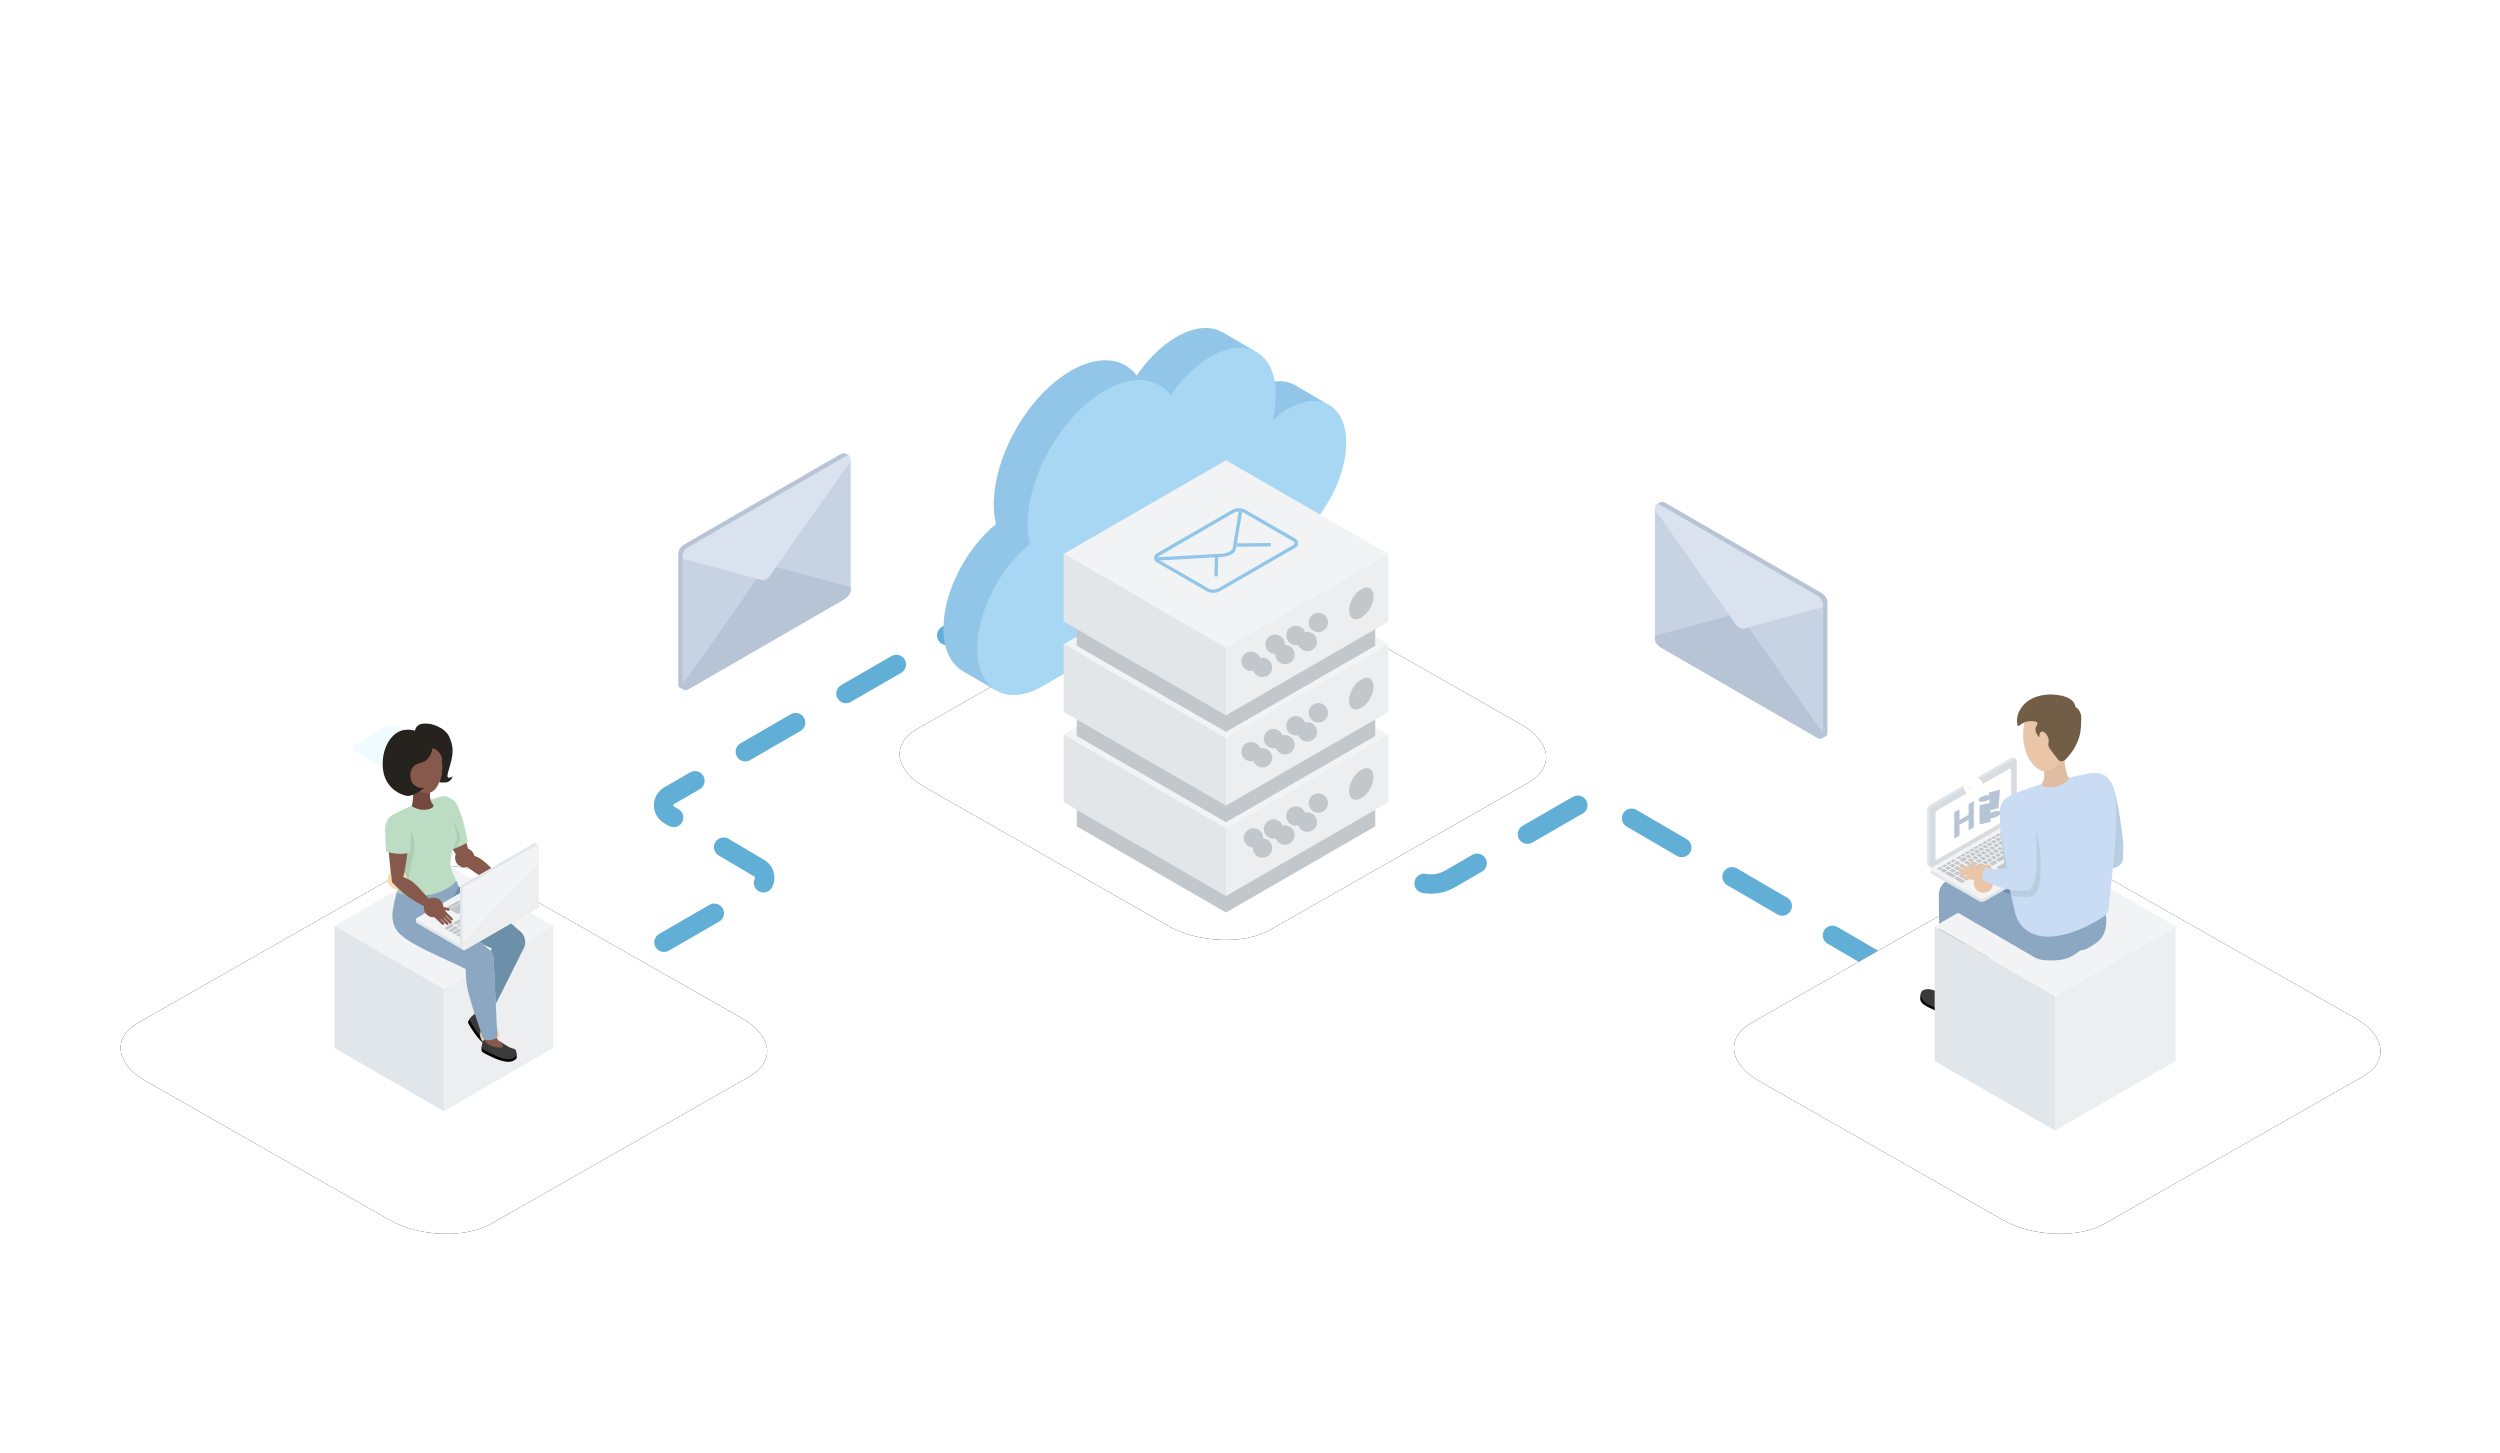 <svg width="258" height="150" viewBox="0 0 258 150" xmlns="http://www.w3.org/2000/svg" xmlns:xlink="http://www.w3.org/1999/xlink"><defs><filter x="-27%" y="-47.4%" width="154%" height="194.7%" filterUnits="objectBoundingBox" id="a"><feOffset in="SourceAlpha" result="shadowOffsetOuter1"/><feGaussianBlur stdDeviation="6" in="shadowOffsetOuter1" result="shadowBlurOuter1"/><feColorMatrix values="0 0 0 0 0.216 0 0 0 0 0.561 0 0 0 0 0.749 0 0 0 0.15 0" in="shadowBlurOuter1"/></filter><filter x="-27%" y="-47.4%" width="154%" height="194.7%" filterUnits="objectBoundingBox" id="c"><feOffset in="SourceAlpha" result="shadowOffsetOuter1"/><feGaussianBlur stdDeviation="6" in="shadowOffsetOuter1" result="shadowBlurOuter1"/><feColorMatrix values="0 0 0 0 0.216 0 0 0 0 0.561 0 0 0 0 0.749 0 0 0 0.15 0" in="shadowBlurOuter1"/></filter><filter x="-27%" y="-47.4%" width="154%" height="194.7%" filterUnits="objectBoundingBox" id="e"><feOffset in="SourceAlpha" result="shadowOffsetOuter1"/><feGaussianBlur stdDeviation="6" in="shadowOffsetOuter1" result="shadowBlurOuter1"/><feColorMatrix values="0 0 0 0 0.216 0 0 0 0 0.561 0 0 0 0 0.749 0 0 0 0.15 0" in="shadowBlurOuter1"/></filter><path d="M177.527,111.553 L202.637,125.866 C205.713,127.638 210.481,127.831 213.188,126.291 L239.847,111.097 C242.544,109.557 242.206,106.873 239.089,105.09 L213.947,90.797 C210.82,89.024 206.103,88.832 203.396,90.372 L176.737,105.566 C174.081,107.086 174.409,109.77 177.527,111.553 Z" id="b"/><path d="M91.42,81.221 L116.531,95.534 C119.607,97.307 124.375,97.499 127.082,95.96 L153.741,80.765 C156.437,79.226 156.099,76.541 152.982,74.759 L127.84,60.466 C124.713,58.693 119.996,58.501 117.289,60.04 L90.63,75.235 C87.975,76.754 88.303,79.438 91.42,81.221 Z" id="d"/><path d="M11.027,111.553 L36.137,125.866 C39.213,127.638 43.981,127.831 46.688,126.291 L73.347,111.097 C76.044,109.557 75.706,106.873 72.589,105.09 L47.447,90.797 C44.32,89.024 39.603,88.832 36.896,90.372 L10.237,105.566 C7.581,107.086 7.909,109.77 11.027,111.553 Z" id="f"/></defs><g transform="translate(4)" fill="none" fill-rule="evenodd"><rect width="250" height="150"/><path d="M43.737 109.245 74.349 91.571C74.7 91.369 74.917 90.995 74.919 90.59 74.922 90.185 74.709 89.809 74.36 89.602L65.044 84.086C64.696 83.88 64.483 83.504 64.485 83.099 64.487 82.694 64.704 82.32 65.055 82.117L94.167 65.296C95.459 64.55 97.051 64.552 98.341 65.302L123.849 80.14M200.664 105.588 162.371 83.27C161.177 82.58 159.705 82.58 158.51 83.27L145.629 90.713C144.435 91.403 142.963 91.403 141.768 90.714L128.057 82.993" stroke="#61AFD6" stroke-width="2" stroke-linecap="round" stroke-linejoin="round" stroke-dasharray="6"/><use fill="#000" filter="url(#a)" xlink:href="#b"/><use fill="#FFF" xlink:href="#b"/><use fill="#000" filter="url(#c)" xlink:href="#d"/><use fill="#FFF" xlink:href="#d"/><use fill="#000" filter="url(#e)" xlink:href="#f"/><use fill="#FFF" xlink:href="#f"/><g transform="translate(93.366 33.848)" fill-rule="nonzero"><path d="M19.475 20.28 13.408 16.776C12.792 16.42 12.87 15.799 13.58 15.393L19.302 12.09C20.014 11.679 21.09 11.634 21.707 11.99L27.775 15.493C28.39 15.85 28.312 16.47 27.602 16.877L21.88 20.179C21.168 20.591 20.092 20.636 19.475 20.28ZM37.634 35.862 34.788 34.22C34.499 34.047 34.536 33.761 34.869 33.568L37.553 32.012C37.9 31.819 38.318 31.802 38.68 31.965L41.526 33.608C41.817 33.78 41.781 34.067 41.447 34.259L38.761 35.816C38.415 36.01 37.996 36.027 37.634 35.862L37.634 35.862Z" fill="#F0FBFF"/><path d="M32.004 6.322C31.45 6.645 30.928 7.022 30.448 7.448 30.668 6.589 30.784 5.707 30.794 4.821 30.794.514 27.771-1.231 24.05.922 22.504 1.814 21.081 3.237 19.944 4.899 18.546 3.063 16.025 2.753 13.146 4.417 8.749 6.958 5.193 13.137 5.193 18.217 5.188 18.898 5.262 19.579 5.414 20.243 2.327 22.744 0 27.239 0 31.017 0 35.326 3.022 37.069 6.744 34.918L31.989 20.326 31.989 20.326 32.004 20.326C35.35 18.393 38.056 13.692 38.056 9.825 38.056 5.959 35.35 4.389 32.004 6.322ZM40.141 28.514 40.126 28.514C40.126 28.514 40.136 28.522 40.141 28.514Z" fill="#91C6E8"/><polygon fill="#91C6E8" points="39.489 7.783 36.318 5.916 35.483 7.403 37.714 9.777"/><polygon fill="#91C6E8" points="32.11 2.375 28.703 0.386 29.146 3.187"/><polygon fill="#91C6E8" points="5.398 37.393 2.039 35.439 4.534 35.29"/><path d="M35.512 8.362C34.961 8.685 34.442 9.063 33.965 9.488 34.181 8.629 34.294 7.747 34.3 6.862 34.3 2.554 31.28.81 27.557 2.962 26.011 3.855 24.588 5.278 23.45 6.939 22.053 5.103 19.53 4.794 16.653 6.457 12.256 8.997 8.691 15.177 8.691 20.257 8.686 20.939 8.76 21.619 8.912 22.284 5.824 24.784 3.498 29.278 3.498 33.058 3.498 37.367 6.52 39.11 10.242 36.959L33.571 23.471 35.495 22.36 35.495 22.36 35.512 22.351C38.858 20.418 41.564 15.716 41.564 11.85 41.564 7.984 38.855 6.426 35.512 8.362ZM35.512 22.363 35.497 22.372C35.497 22.372 35.507 22.372 35.512 22.363Z" fill="#A7D7F2"/><polygon fill="#F2F3F4" points="29.151 51.642 45.913 41.964 29.151 32.286 12.389 41.964"/><polygon fill="#EDEEEF" points="29.151 58.609 45.913 48.931 45.913 41.964 29.151 51.642"/><polygon fill="#E3E6E8" points="12.398 48.926 29.158 58.604 29.158 51.635 12.398 41.957"/><polygon fill="#F2F3F4" points="29.151 42.322 45.913 32.644 29.151 22.967 12.389 32.644"/><polygon fill="#EDEEEF" points="29.151 49.289 45.913 39.611 45.913 32.644 29.151 42.322"/><polygon fill="#E3E6E8" points="12.398 39.606 29.158 49.284 29.158 42.315 12.398 32.637"/><polygon fill="#F2F3F4" points="29.151 33.001 45.913 23.324 29.151 13.647 12.389 23.324"/><polygon fill="#EDEEEF" points="29.151 39.969 45.913 30.291 45.913 23.324 29.151 33.002"/><polygon fill="#E3E6E8" points="12.398 30.286 29.158 39.964 29.158 32.995 12.398 23.318"/><circle fill="#C2C7CC" transform="rotate(-60 38.686 49.03)" cx="38.686" cy="49.03" r="1"/><circle fill="#C2C7CC" transform="rotate(-60 37.552 50.997)" cx="37.552" cy="50.997" r="1"/><circle fill="#C2C7CC" transform="rotate(-60 36.37 50.367)" cx="36.371" cy="50.367" r="1"/><circle fill="#C2C7CC" transform="rotate(-60 35.236 52.335)" cx="35.236" cy="52.335" r="1"/><circle fill="#C2C7CC" transform="rotate(-60 34.058 51.702)" cx="34.058" cy="51.702" r="1"/><circle fill="#C2C7CC" transform="rotate(-60 32.921 53.672)" cx="32.921" cy="53.672" r="1"/><circle fill="#C2C7CC" transform="rotate(-60.113 31.99 52.626)" cx="31.989" cy="52.626" r="1"/><ellipse fill="#C2C7CC" transform="rotate(-60 43.12 47.058)" cx="43.12" cy="47.058" rx="1.793" ry="1.036"/><polygon fill="#C2C7CC" points="29.158 58.607 44.559 49.716 44.559 51.431 29.158 60.322 13.759 51.431 13.759 49.716"/><circle fill="#C2C7CC" transform="rotate(-60 38.686 39.71)" cx="38.686" cy="39.71" r="1"/><circle fill="#C2C7CC" transform="rotate(-60 37.552 41.679)" cx="37.552" cy="41.679" r="1"/><circle fill="#C2C7CC" transform="rotate(-60 36.371 41.047)" cx="36.371" cy="41.047" r="1"/><circle fill="#C2C7CC" transform="rotate(-60 35.237 43.015)" cx="35.237" cy="43.015" r="1"/><circle fill="#C2C7CC" transform="rotate(-60 34.058 42.382)" cx="34.058" cy="42.382" r="1"/><circle fill="#C2C7CC" transform="rotate(-60 32.921 44.352)" cx="32.921" cy="44.352" r="1"/><circle fill="#C2C7CC" transform="rotate(-60 31.743 43.719)" cx="31.743" cy="43.719" r="1"/><ellipse fill="#C2C7CC" transform="rotate(-60 43.119 37.738)" cx="43.119" cy="37.738" rx="1.793" ry="1.036"/><polygon fill="#C2C7CC" points="29.158 49.287 44.559 40.396 44.559 42.111 29.158 51.002 13.759 42.111 13.759 40.396"/><circle fill="#C2C7CC" transform="rotate(-60 38.687 30.39)" cx="38.687" cy="30.39" r="1"/><circle fill="#C2C7CC" transform="rotate(-60 37.55 32.359)" cx="37.55" cy="32.359" r="1"/><circle fill="#C2C7CC" transform="rotate(-60 36.371 31.727)" cx="36.371" cy="31.727" r="1"/><circle fill="#C2C7CC" transform="rotate(-60 35.237 33.696)" cx="35.237" cy="33.696" r="1"/><circle fill="#C2C7CC" transform="rotate(-60.113 34.224 32.64)" cx="34.224" cy="32.64" r="1"/><circle fill="#C2C7CC" transform="rotate(-60 32.921 35.032)" cx="32.921" cy="35.032" r="1"/><circle fill="#C2C7CC" transform="rotate(-60 31.743 34.399)" cx="31.743" cy="34.399" r="1"/><ellipse fill="#C2C7CC" transform="rotate(-60 43.119 28.418)" cx="43.119" cy="28.418" rx="1.793" ry="1.036"/><polygon fill="#C2C7CC" points="29.158 39.967 44.559 31.076 44.559 32.791 29.158 41.682 13.759 32.791 13.759 31.076"/><path d="M27.84,27.331 L27.84,27.331 C27.602,27.332 27.367,27.273 27.157,27.158 L22.065,24.218 C21.864,24.136 21.733,23.941 21.733,23.724 C21.733,23.507 21.864,23.312 22.065,23.229 L29.803,18.763 C30.012,18.651 30.247,18.594 30.484,18.599 L30.484,18.599 C30.726,18.595 30.964,18.655 31.176,18.772 L36.266,21.711 C36.459,21.804 36.587,21.993 36.602,22.206 C36.59,22.418 36.464,22.608 36.272,22.7 L28.52,27.175 C28.31,27.284 28.076,27.338 27.84,27.331 Z M30.477,18.95 C30.301,18.946 30.126,18.987 29.969,19.067 L22.231,23.544 C22.131,23.601 22.074,23.672 22.074,23.738 C22.074,23.803 22.133,23.874 22.235,23.933 L27.327,26.873 C27.487,26.957 27.665,26.998 27.846,26.994 L27.846,26.994 C28.022,26.998 28.196,26.957 28.352,26.874 L36.088,22.399 C36.189,22.341 36.246,22.27 36.246,22.206 C36.246,22.142 36.187,22.067 36.083,22.009 L30.993,19.069 C30.833,18.986 30.654,18.945 30.474,18.95 L30.477,18.95 Z" fill="#91C6E8"/><path d="M22.107,24.006 L22.088,23.66 L28.753,23.293 C28.894,23.286 29.034,23.263 29.17,23.224 C29.291,23.188 29.407,23.139 29.516,23.077 C29.606,23.028 29.686,22.963 29.755,22.887 C29.801,22.839 29.834,22.779 29.85,22.714 L30.474,18.919 L30.82,18.976 L30.195,22.771 C30.171,22.9 30.111,23.02 30.023,23.117 C29.927,23.219 29.814,23.305 29.691,23.371 C29.555,23.446 29.411,23.504 29.262,23.544 C29.1,23.59 28.935,23.618 28.767,23.627 L22.107,24.006 Z" fill="#91C6E8"/><polygon fill="#91C6E8" transform="rotate(-88.21 28.158 24.623)" points="27.145 24.45 29.171 24.45 29.171 24.796 27.145 24.796"/><polygon fill="#91C6E8" transform="rotate(-.62 32.032 22.382)" points="30.278 22.209 33.786 22.209 33.786 22.555 30.278 22.555"/></g><g transform="translate(65.994 46.775)" fill-rule="nonzero"><polygon fill="#B6C4D6" points="17.659 0.281 17.213 0.028 17.043 0.691"/><path d="M17.344,0.281 C17.344,0.263 17.344,0.246 17.344,0.229 C17.339,0.17 17.313,0.114 17.272,0.072 C17.262,0.061 17.251,0.053 17.239,0.046 C17.125,-0.03 16.933,-0.013 16.72,0.111 L0.629,9.402 C0.563,9.44 0.5,9.485 0.442,9.535 L0.383,9.587 C0.354,9.614 0.328,9.642 0.302,9.67 C0.276,9.697 0.25,9.727 0.228,9.756 C0.205,9.786 0.179,9.82 0.159,9.855 C0.11,9.925 0.071,10.001 0.041,10.081 C0.02,10.137 0.007,10.195 0.001,10.254 C-0,10.273 -0,10.291 0.001,10.31 L0.001,23.918 C0.001,24.212 0.285,24.288 0.632,24.091 L16.711,14.786 C17.057,14.586 17.344,14.181 17.344,13.887 L17.344,0.549 L17.344,0.549 L17.344,0.281 Z" fill="#B6C4D6"/><polygon fill="#B6C4D6" points="0.11 24.153 0.57 24.416 0.525 24.03"/><path d="M8.636,13.09 L0.444,10.892 L0.444,24.167 C0.444,24.461 0.727,24.537 1.075,24.34 L17.166,15.049 C17.512,14.849 17.799,14.444 17.799,14.15 L17.799,0.806 L9.529,12.564 C9.283,12.922 8.882,13.156 8.636,13.09 Z" fill="#C7D2E2"/><path d="M1.075,24.336 L17.166,15.046 C17.512,14.845 17.799,14.44 17.799,14.146 L17.799,13.816 L9.606,11.619 C9.361,11.553 8.958,11.791 8.713,12.137 L0.444,23.895 L0.444,24.162 C0.444,24.469 0.727,24.537 1.075,24.336 Z" fill="#B6C4D6"/><path d="M17.166,0.371 L1.075,9.661 C0.729,9.862 0.444,10.266 0.444,10.56 L0.444,10.892 L8.636,13.09 C8.882,13.156 9.283,12.917 9.529,12.571 L17.799,0.813 L17.799,0.547 C17.799,0.246 17.514,0.17 17.166,0.371 Z" fill="#DAE2EF"/></g><g transform="translate(166.784 51.784)" fill-rule="nonzero"><polygon fill="#B6C4D6" points="0.14 0.281 0.588 0.028 0.757 0.691"/><path d="M0.46,0.281 C0.46,0.263 0.46,0.246 0.46,0.229 C0.466,0.17 0.491,0.114 0.533,0.072 C0.542,0.061 0.553,0.053 0.565,0.046 C0.68,-0.03 0.871,-0.013 1.084,0.111 L17.177,9.402 C17.243,9.44 17.306,9.485 17.364,9.535 L17.423,9.587 C17.452,9.613 17.478,9.642 17.504,9.67 C17.53,9.697 17.556,9.727 17.578,9.756 C17.601,9.786 17.627,9.82 17.647,9.853 C17.695,9.924 17.735,10.001 17.765,10.081 C17.786,10.137 17.799,10.195 17.805,10.254 C17.806,10.273 17.806,10.291 17.805,10.31 L17.805,23.918 C17.805,24.212 17.521,24.288 17.174,24.091 L1.081,14.8 C0.735,14.6 0.45,14.195 0.45,13.901 L0.45,0.547 L0.45,0.547 L0.46,0.281 Z" fill="#B6C4D6"/><polygon fill="#B6C4D6" points="17.691 24.153 17.231 24.416 17.276 24.03"/><path d="M9.164,13.092 L17.357,10.894 L17.357,24.168 C17.357,24.462 17.073,24.538 16.726,24.341 L0.633,15.046 C0.287,14.845 0,14.44 0,14.146 L0,0.815 L8.272,12.573 C8.518,12.919 8.919,13.156 9.164,13.092 Z" fill="#C7D2E2"/><path d="M16.726,24.331 L0.633,15.046 C0.287,14.845 0,14.44 0,14.146 L0,13.816 L8.193,11.619 C8.438,11.553 8.841,11.791 9.086,12.137 L17.355,23.904 L17.355,24.17 C17.357,24.461 17.073,24.537 16.726,24.331 Z" fill="#B6C4D6"/><path d="M0.633,0.371 L16.724,9.661 C17.07,9.862 17.355,10.266 17.355,10.56 L17.355,10.892 L9.164,13.092 C8.919,13.157 8.518,12.919 8.272,12.573 L0.002,0.815 L0.002,0.549 C0.002,0.246 0.287,0.17 0.633,0.371 Z" fill="#DAE2EF"/></g><g transform="translate(30.516 74.67)"><path d="M5.345,4.738 L2.108,2.87 C1.78,2.674 1.821,2.349 2.2,2.129 L5.252,0.359 C5.648,0.14 6.124,0.12 6.536,0.306 L9.773,2.176 C10.101,2.373 10.06,2.697 9.681,2.916 L6.627,4.685 C6.232,4.906 5.756,4.926 5.345,4.738 L5.345,4.738 Z" fill="#F0FBFF" fill-rule="nonzero"/><polygon fill="#F2F3F4" fill-rule="nonzero" points="11.293 27.397 0.004 20.881 11.293 14.362 22.582 20.881"/><polygon fill="#EDEEEF" fill-rule="nonzero" points="22.578 33.481 11.289 40 11.289 27.393 22.578 20.877"/><polygon fill="#E1E6EA" fill-rule="nonzero" points="11.289 40 0 33.481 0 20.877 11.289 27.393"/><circle fill="#F7D9AD" fill-rule="nonzero" cx="18.215" cy="22.554" r="1.312"/><path d="M10.404,19.972 C10.316,19.905 10.251,19.852 10.172,19.787 C9.41,19.168 9.263,18.062 9.837,17.265 C10.411,16.468 11.506,16.257 12.335,16.783 L12.483,16.826 C12.992,17.064 13.58,17.392 14.253,17.774 C15.377,18.403 17.584,20.21 18.885,21.431 L19.019,21.541 C19.554,21.977 19.661,22.752 19.263,23.316 C18.865,23.879 18.098,24.038 17.509,23.679 L17.397,23.62 C16.355,22.959 11.861,21.191 10.503,20.059 L10.404,19.972 Z" fill="#EFCA95" fill-rule="nonzero"/><circle fill="#F7D9AD" fill-rule="nonzero" cx="15.364" cy="29.818" r="1"/><path d="M15.887,30.125 C15.728,30.415 15.369,30.529 15.072,30.383 C14.775,30.237 14.646,29.883 14.78,29.58 L14.831,29.322 C14.854,29.204 14.899,28.929 14.898,28.929 C15.185,27.584 15.395,26.046 15.776,24.764 C16.085,23.736 16.563,22.995 16.974,22.043 L17.055,21.895 C17.289,21.487 17.724,21.236 18.194,21.235 C18.665,21.234 19.1,21.485 19.336,21.892 C19.572,22.299 19.572,22.801 19.338,23.209 L19.32,23.254 C19.29,23.309 17.114,27.72 16.52,28.845 L16.52,28.845 C16.366,29.149 16.05,29.828 15.9,30.117 L15.887,30.125 Z" fill="#F7D9AD" fill-rule="nonzero"/><path d="M16.138,29.588 C16.284,29.315 15.849,29.558 15.576,29.413 C15.303,29.267 15.132,28.522 14.986,28.795 L14.789,29.543 C14.76,29.602 14.772,29.655 14.734,29.739 C14.654,29.91 14.414,30.144 14.288,30.512 L14.4,30.614 C14.312,30.853 14.335,31.118 14.461,31.338 C14.758,31.892 15.387,33.023 16.125,32.884 C16.626,32.787 16.272,31.568 16.03,31.161 C15.993,31.1 15.92,30.935 15.92,30.935 C15.814,30.715 15.79,30.465 15.851,30.229 L16.138,29.588 Z" fill="#87594C" fill-rule="nonzero"/><path d="M14.14,31.487 C14.565,32.15 15.46,33.497 16.364,33.302 C16.516,33.271 16.561,33.257 16.652,33.055 C16.693,32.986 16.727,32.913 16.752,32.836 C16.85,32.364 15.44,32.319 15.214,32.001 C14.87,31.519 14.756,31.187 14.402,30.695 C14.241,30.471 14.378,30.03 14.235,30.188 C14.207,30.217 14.024,30.398 14.003,30.431 C13.926,30.553 13.806,30.66 13.786,30.815 C13.775,30.925 14.007,31.271 14.14,31.487 Z" fill="#000" fill-rule="nonzero"/><path d="M16.016,31.086 C15.967,30.957 15.901,30.836 15.82,30.724 C16.606,32.62 14.247,30.66 14.64,29.869 C14.385,30.004 14.164,30.196 13.997,30.431 C13.885,30.628 14.162,30.978 14.321,31.232 C14.715,31.869 15.558,33.255 16.449,33.059 C16.624,33.019 16.803,32.888 16.862,32.539 C16.901,32.309 16.624,32.16 16.488,31.95 C16.31,31.674 16.152,31.385 16.016,31.086 L16.016,31.086 Z" fill="#3A3A3A" fill-rule="nonzero"/><circle fill="#87594C" fill-rule="nonzero" cx="13.448" cy="13.853" r="1"/><path d="M12.581,9.389 C13.002,10.268 13.832,12.744 13.981,13.815 C13.98,13.865 13.975,13.915 13.967,13.965 C13.927,14.173 13.767,14.338 13.56,14.386 C13.354,14.434 13.138,14.356 13.01,14.187 C13.01,14.187 12.447,13.377 12.449,13.377 C12.001,12.614 10.09,9.729 10.009,8.874 L10.009,8.828 C9.949,8.461 10.101,8.091 10.402,7.873 C10.762,7.599 11.257,7.587 11.629,7.843 L11.629,7.843 C11.742,7.927 11.836,8.032 11.907,8.152 C12.042,8.366 12.312,8.827 12.581,9.389 Z" fill="#87594C" fill-rule="nonzero"/><path d="M17.234,16.72 C16.866,16.562 16.022,16.185 15.985,16.169 C14.955,15.723 14.009,15.104 13.187,14.34 L13.143,14.301 C13.045,14.243 12.975,14.148 12.947,14.038 C12.9,13.902 12.909,13.753 12.971,13.624 C13.034,13.495 13.145,13.396 13.281,13.349 C13.458,13.286 13.655,13.321 13.798,13.442 L13.842,13.461 C14.125,13.57 14.547,13.672 14.803,13.798 C15.757,14.272 16.663,15.599 17.629,16.132 L17.629,16.132 C17.687,16.175 17.731,16.234 17.755,16.303 C17.803,16.442 17.759,16.597 17.645,16.69 C17.53,16.783 17.37,16.794 17.243,16.718 L17.234,16.72 Z" fill="#87594C" fill-rule="nonzero"/><circle fill="#87594C" fill-rule="nonzero" cx="17.42" cy="16.413" r="1"/><path d="M17.656,17.459 C17.471,17.297 17.334,17.086 17.263,16.849 C17.206,16.696 17.112,16.633 17.104,16.545 C17.096,16.456 17.3,16.09 17.462,16.083 C17.587,16.112 17.715,16.133 17.843,16.146 C18.092,16.158 18.328,16.255 18.514,16.421 C18.575,16.472 18.748,16.582 18.671,16.592 C18.649,16.594 18.629,16.609 18.621,16.63 C18.613,16.651 18.617,16.675 18.632,16.692 C18.665,16.724 18.701,16.753 18.738,16.781 C18.887,16.922 18.738,17.201 18.598,17.371 C18.361,17.651 17.942,17.691 17.656,17.459 L17.656,17.459 Z" fill="#87594C" fill-rule="nonzero"/><path d="M18.943,16.447 C19.017,16.447 19.077,16.507 19.077,16.58 L19.077,17.68 C19.077,17.753 19.017,17.813 18.943,17.813 C18.869,17.813 18.81,17.753 18.81,17.68 L18.81,16.58 C18.81,16.507 18.869,16.447 18.943,16.447 Z" fill="#87594C" fill-rule="nonzero" transform="rotate(-50.14 18.943 17.13)"/><path d="M18.854,16.784 C18.928,16.784 18.988,16.844 18.988,16.918 L18.988,18.017 C18.988,18.091 18.928,18.151 18.854,18.151 C18.78,18.151 18.72,18.091 18.72,18.017 L18.72,16.918 C18.72,16.844 18.78,16.784 18.854,16.784 Z" fill="#87594C" fill-rule="nonzero" transform="rotate(-50.14 18.854 17.467)"/><path d="M18.538,16.934 C18.611,16.934 18.671,16.994 18.671,17.068 L18.671,18.167 C18.671,18.241 18.611,18.301 18.538,18.301 C18.464,18.301 18.404,18.241 18.404,18.167 L18.404,17.068 C18.404,16.994 18.464,16.934 18.538,16.934 Z" fill="#87594C" fill-rule="nonzero" transform="rotate(-50.14 18.538 17.617)"/><path d="M18.091,16.973 C18.164,16.973 18.224,17.033 18.224,17.107 L18.224,18.206 C18.224,18.28 18.164,18.339 18.091,18.339 C18.017,18.339 17.957,18.28 17.957,18.206 L17.957,17.107 C17.957,17.033 18.017,16.973 18.091,16.973 Z" fill="#87594C" fill-rule="nonzero" transform="rotate(-50.14 18.09 17.656)"/><path d="M18.743,15.529 C18.817,15.529 18.877,15.589 18.877,15.663 L18.877,16.767 C18.877,16.842 18.817,16.902 18.743,16.902 C18.669,16.902 18.609,16.842 18.609,16.767 L18.609,15.663 C18.609,15.589 18.669,15.529 18.743,15.529 Z" fill="#87594C" fill-rule="nonzero" transform="rotate(-80.256 18.743 16.215)"/><circle fill="#87594C" fill-rule="nonzero" cx="17.42" cy="16.415" r="1"/><circle fill="#F7D9AD" fill-rule="nonzero" cx="11.346" cy="18.35" r="1.846"/><circle fill="#F7D297" fill-rule="nonzero" cx="11.03" cy="8.701" r="1.042"/><path d="M12.007,7.828 C12.06,7.828 12.133,7.828 12.074,7.794 C12.337,7.926 12.546,8.146 12.664,8.416 C12.974,9.09 13.222,9.791 13.405,10.51 C13.678,11.827 13.743,12.051 13.706,12.189 C13.669,12.327 13.362,12.49 13.022,12.641 C12.725,12.771 12.367,12.921 12.268,12.895 C12.127,12.856 12.121,12.409 12.099,12.315 C11.798,11.051 11.639,9.784 11.313,8.536 C11.543,8.301 11.773,8.067 12.007,7.828 Z" fill="#BCDDC3" fill-rule="nonzero"/><path d="M12.127,9.772 C12.257,10.059 12.379,10.14 12.491,10.408 C12.603,10.675 12.947,11.361 12.97,11.633 C13.006,12.055 12.734,12.468 12.609,12.812 C12.446,12.897 12.271,12.952 12.089,12.976 C11.893,12.976 12.213,12.451 12.205,12.258 C11.903,11.021 11.627,9.774 11.307,8.543 C11.639,8.911 11.915,9.325 12.127,9.772 L12.127,9.772 Z" fill="#AECEB4" fill-rule="nonzero"/><path d="M12.239,15.432 C12.064,15.072 11.857,14.419 11.92,13.937 C12.082,12.722 12.78,12.399 12.607,11.414 C12.504,10.824 12.213,10.234 12.184,9.656 C12.154,9.188 12.327,8.689 11.761,8.01 C11.49,7.698 11.065,7.567 10.666,7.674 C8.896,8.162 7.683,8.506 6.003,9.487 C5.561,9.747 5.272,10.221 5.626,11.031 C5.691,11.18 6.216,12.211 6.34,12.592 C6.45,12.919 6.527,13.31 6.684,13.863 C6.776,14.183 7.177,15.339 6.998,15.819 C6.232,17.888 6.151,18.537 6.151,18.836 C6.151,19.453 6.151,20.682 6.475,21.105 C7.022,21.817 10.522,19.888 12.05,19.005 C12.367,18.822 13.177,18.741 13.177,18.519 C13.14,18.045 13.041,17.578 12.882,17.131 C12.67,16.523 12.379,15.721 12.239,15.432 Z" fill="#BCDDC3" fill-rule="nonzero"/><circle fill="#F7D9AD" fill-rule="nonzero" cx="6.511" cy="10.408" r="1.042"/><path d="M9.915,20.401 C9.832,21.143 9.31,21.763 8.593,21.97 C7.876,22.178 7.104,21.933 6.637,21.35 C6.171,20.766 6.102,19.959 6.462,19.305 C6.823,18.651 7.542,18.279 8.284,18.362 C9.298,18.475 10.027,19.388 9.915,20.401 L9.915,20.401 Z" fill="#F7D9AD" fill-rule="nonzero"/><circle fill="#F7D9AD" fill-rule="nonzero" cx="14.949" cy="24.4" r="1.312"/><path d="M7.14,21.819 C7.052,21.752 6.987,21.699 6.908,21.634 C6.146,21.014 5.999,19.908 6.573,19.112 C7.146,18.315 8.242,18.103 9.071,18.629 L9.219,18.672 C9.728,18.91 10.316,19.241 10.988,19.62 C12.113,20.249 14.319,22.057 15.621,23.28 L15.755,23.39 C16.29,23.825 16.397,24.601 15.998,25.164 C15.6,25.728 14.834,25.886 14.245,25.527 L14.133,25.466 C13.09,24.806 8.597,23.038 7.238,21.905 L7.14,21.819 Z" fill="#EFCA95" fill-rule="nonzero"/><circle fill="#F7D9AD" fill-rule="nonzero" cx="16.034" cy="32.123" r="1"/><path d="M16.648,32.13 C16.646,32.457 16.39,32.727 16.064,32.744 C15.737,32.762 15.453,32.522 15.417,32.197 L15.334,31.948 C15.297,31.834 15.202,31.576 15.202,31.576 C14.793,30.262 14.219,28.823 13.928,27.513 C13.692,26.467 13.753,25.576 13.639,24.564 L13.639,24.389 C13.673,23.683 14.258,23.13 14.965,23.138 C15.671,23.145 16.245,23.71 16.264,24.416 L16.264,24.463 C16.264,24.526 16.528,29.438 16.561,30.711 L16.561,30.711 C16.575,31.051 16.632,31.796 16.644,32.123 L16.648,32.13 Z" fill="#F7D9AD" fill-rule="nonzero"/><path d="M16.608,31.572 C16.595,31.261 16.345,31.692 16.034,31.706 C15.723,31.719 15.2,31.161 15.214,31.47 L15.411,32.219 C15.411,32.286 15.452,32.325 15.46,32.416 C15.478,32.612 15.389,32.927 15.46,33.308 L15.607,33.34 C15.654,33.588 15.807,33.804 16.026,33.93 C16.563,34.26 17.678,34.913 18.244,34.421 C18.638,34.087 17.706,33.212 17.291,32.986 C17.228,32.95 17.082,32.844 17.082,32.844 C16.88,32.708 16.732,32.505 16.665,32.27 L16.608,31.572 Z" fill="#87594C" fill-rule="nonzero"/><path d="M15.845,34.221 C16.547,34.577 18.008,35.285 18.683,34.659 C18.797,34.555 18.826,34.524 18.805,34.301 C18.805,34.221 18.798,34.142 18.781,34.063 C18.626,33.605 17.387,34.28 17.031,34.12 C16.49,33.877 16.223,33.65 15.668,33.405 C15.417,33.293 15.314,32.842 15.275,33.051 C15.275,33.09 15.2,33.34 15.198,33.379 C15.163,33.523 15.163,33.674 15.198,33.818 C15.246,33.918 15.623,34.107 15.845,34.221 Z" fill="#000" fill-rule="nonzero"/><path d="M17.263,32.925 C17.157,32.838 17.041,32.764 16.917,32.707 C18.547,33.949 15.523,33.452 15.464,32.569 C15.311,32.814 15.219,33.092 15.194,33.379 C15.194,33.615 15.613,33.772 15.879,33.906 C16.545,34.254 17.971,35.025 18.632,34.404 C18.765,34.282 18.852,34.079 18.728,33.747 C18.645,33.531 18.335,33.55 18.105,33.428 C17.813,33.281 17.531,33.112 17.263,32.925 L17.263,32.925 Z" fill="#3A3A3A" fill-rule="nonzero"/><path d="M6.055,9.428 C7.732,8.445 9.256,8.02 11.022,7.533 C11.437,7.419 11.736,7.599 12.066,7.782 C12.325,7.926 12.392,8.176 12.587,8.362 C12.367,8.766 12.194,9.125 12.229,9.591 C12.264,10.164 12.465,10.624 12.426,11.218 C12.347,12.278 12.133,12.915 11.971,14.13 C11.875,14.85 12.121,16.332 12.247,17.209 C12.337,17.848 11.264,18.193 10.707,18.261 C9.415,18.415 7.915,18.655 6.839,17.699 C6.32,17.235 7.12,16.342 7.105,15.668 C7.089,15.099 6.829,14.169 6.702,13.558 C6.584,13.003 6.58,12.478 6.515,11.931 C6.121,11.81 5.728,11.772 5.431,11.442 C4.875,10.838 5.604,9.686 6.055,9.428 Z" fill="#BCDDC3" fill-rule="nonzero"/><path d="M7.038,15.756 C7.112,15.249 6.816,14.12 6.725,13.79 C6.395,12.637 7.209,11.951 7.858,11.019 C8.251,11.78 8.448,12.83 8.153,13.664 C7.645,15.131 7.71,16.438 7.398,17.508 C7.441,17.632 7.236,18.006 7.168,17.982 C6.971,17.917 6.353,17.785 6.381,17.61 C6.501,17.03 6.953,16.358 7.038,15.756 Z" fill="#AECEB4" fill-rule="nonzero"/><path d="M16.103,23.488 C16.148,23.396 16.191,23.303 16.239,23.209 L15.322,22.782 C15.454,22.902 15.584,23.02 15.704,23.134 C15.858,23.226 15.994,23.346 16.103,23.488 Z"/><path d="M19.446,23.36 C19.753,22.883 19.763,22.274 19.471,21.787 L19.471,21.787 C19.347,21.582 19.174,21.411 18.968,21.288 C17.605,20.011 15.428,18.244 14.331,17.632 C13.779,17.321 13.258,17.032 12.791,16.8 L12.084,18.136 L12.034,18.275 C11.838,18.812 11.661,19.323 11.356,19.652 C12.422,20.318 14.109,21.683 15.324,22.786 L16.241,23.213 C16.193,23.307 16.15,23.4 16.105,23.492 C16.311,23.753 16.423,24.076 16.423,24.408 L16.423,24.491 C16.453,25.067 16.569,27.258 16.648,28.941 L16.648,28.927 C17.224,27.852 19.198,23.86 19.446,23.36 Z" fill="#6D90AA" fill-rule="nonzero"/><path d="M16.801,31.802 C16.801,31.637 16.781,31.641 16.768,31.409 C16.75,31.141 16.732,30.87 16.726,30.703 C16.726,30.343 16.689,29.69 16.654,28.933 C16.575,27.25 16.457,25.059 16.429,24.483 L16.429,24.4 C16.429,24.068 16.317,23.745 16.111,23.484 C16.003,23.342 15.87,23.222 15.718,23.13 C15.598,23.016 15.468,22.898 15.336,22.778 C14.117,21.675 12.434,20.31 11.368,19.644 C11.673,19.315 11.855,18.804 12.046,18.267 L12.095,18.128 L12.803,16.792 L12.803,16.792 L12.731,16.576 C12.715,16.539 12.591,16.222 12.591,16.222 C12.489,16.332 12.381,16.442 12.261,16.549 C11.779,16.985 11.13,17.384 9.972,17.646 C9.795,17.685 9.617,17.714 9.437,17.732 C8.492,17.809 7.541,17.732 6.621,17.506 L6.424,17.473 L6.381,17.624 C6.23,18.149 6.143,18.607 6.092,18.881 C6.078,18.959 6.066,19.02 6.057,19.062 C5.88,19.862 6.027,20.731 6.346,21.225 C6.465,21.428 6.619,21.61 6.8,21.762 L6.82,21.777 C6.892,21.838 6.955,21.889 7.03,21.946 L7.132,22.033 C8.001,22.757 10.103,23.726 11.795,24.505 C12.485,24.823 13.086,25.095 13.531,25.325 L13.549,25.649 C13.564,26.288 13.637,26.924 13.765,27.551 C13.992,28.469 14.267,29.375 14.589,30.264 C14.744,30.717 14.903,31.185 15.041,31.625 L15.222,32.268 C15.322,32.646 15.586,32.673 15.973,32.677 L15.973,32.677 C16.024,32.677 16.075,32.673 16.125,32.663 C16.49,32.595 16.83,32.496 16.834,32.123 C16.834,32.087 16.805,31.83 16.801,31.802 Z" fill="#8BA7C1" fill-rule="nonzero"/><circle fill="#F7D9AD" fill-rule="nonzero" cx="6.487" cy="16.096" r="1"/><path d="M7.657,11.701 C7.657,12.685 7.317,15.268 6.983,16.297 C6.983,16.297 6.934,16.387 6.906,16.427 C6.777,16.595 6.562,16.673 6.355,16.626 C6.149,16.578 5.989,16.414 5.946,16.206 C5.946,16.206 5.793,15.235 5.797,15.233 C5.728,14.35 5.27,10.921 5.569,10.12 L5.583,10.075 C5.692,9.715 5.998,9.45 6.369,9.391 C6.812,9.302 7.262,9.507 7.484,9.9 L7.484,9.9 C7.548,10.022 7.587,10.156 7.598,10.293 C7.628,10.547 7.661,11.08 7.657,11.701 Z" fill="#87594C" fill-rule="nonzero"/><path d="M7.787,13.312 C7.844,12.775 7.879,12.301 7.881,11.992 C7.881,11.361 7.842,10.824 7.816,10.559 C7.802,10.375 7.749,10.195 7.663,10.032 L7.663,10.022 C7.423,9.589 7.166,9.263 6.666,9.263 L6.666,9.263 C6.073,9.267 5.549,9.647 5.36,10.209 L5.349,10.246 C5.174,10.742 5.221,11.9 5.339,13.227 C5.948,13.377 6.78,13.595 7.787,13.312 Z" fill="#BCDDC3" fill-rule="nonzero"/><polygon fill="#E1E6EA" fill-rule="nonzero" points="8.414 20.198 8.414 20.477 8.926 20.371"/><path d="M13.436,23.38 L20.978,19.032 C21.02,19.008 21.046,18.963 21.046,18.914 C21.046,18.865 21.02,18.82 20.978,18.796 L16.142,16.01 C16.1,15.984 16.047,15.984 16.005,16.01 L8.491,20.336 C8.444,20.363 8.414,20.414 8.414,20.469 C8.414,20.523 8.444,20.574 8.491,20.601 L13.301,23.374 C13.342,23.399 13.393,23.402 13.436,23.38 Z" fill="#E1E6EA" fill-rule="nonzero"/><polygon fill="#E1E6EA" fill-rule="nonzero" points="21.045 18.623 21.045 18.926 20.47 18.836"/><path d="M13.456,23.099 L20.974,18.773 C21.024,18.743 21.055,18.689 21.055,18.63 C21.055,18.571 21.024,18.517 20.974,18.487 L16.162,15.705 C16.132,15.687 16.095,15.687 16.066,15.705 L8.471,20.082 C8.437,20.103 8.417,20.141 8.417,20.181 C8.417,20.221 8.437,20.258 8.471,20.279 L13.36,23.097 C13.389,23.115 13.426,23.116 13.456,23.099 L13.456,23.099 Z" fill="#F2F3F4" fill-rule="nonzero"/><path d="M15.147 18.139 14.459 17.746C14.414 17.719 14.357 17.719 14.312 17.746 13.938 17.968 12.231 18.957 11.911 19.142 11.9 19.148 11.893 19.159 11.893 19.172 11.893 19.184 11.9 19.195 11.911 19.201L12.607 19.604C12.688 19.645 12.785 19.645 12.866 19.604L15.165 18.293C15.232 18.25 15.224 18.183 15.147 18.139ZM11.73 19.095 11.608 19.024C11.572 19.003 11.576 18.967 11.618 18.944L12.707 18.314C12.75 18.293 12.801 18.293 12.845 18.314L12.968 18.385C13.004 18.407 13 18.442 12.968 18.466L11.879 19.095C11.832 19.12 11.776 19.12 11.73 19.095ZM13.014 18.346 12.892 18.275C12.856 18.253 12.86 18.218 12.892 18.194L13.981 17.565C14.025 17.544 14.075 17.544 14.119 17.565L14.243 17.636C14.278 17.658 14.274 17.693 14.243 17.717L13.153 18.346C13.109 18.367 13.058 18.367 13.014 18.346L13.014 18.346ZM12.329 20.888 11.696 21.254C11.651 21.278 11.598 21.278 11.553 21.254L11.378 21.154C11.34 21.132 11.346 21.095 11.387 21.071L12.021 20.706C12.066 20.682 12.119 20.682 12.164 20.706L12.339 20.806C12.377 20.828 12.373 20.865 12.329 20.888ZM13.236 20.365 12.603 20.731C12.558 20.755 12.504 20.755 12.459 20.731L12.284 20.631C12.247 20.609 12.253 20.572 12.284 20.548L12.937 20.188C12.982 20.165 13.036 20.165 13.081 20.188L13.258 20.289C13.283 20.304 13.279 20.342 13.236 20.365ZM14.142 19.842 13.509 20.208C13.464 20.231 13.411 20.231 13.366 20.208L13.191 20.108C13.153 20.086 13.159 20.049 13.191 20.023L13.834 19.669C13.879 19.648 13.932 19.648 13.977 19.669L14.154 19.772C14.19 19.781 14.186 19.819 14.142 19.842ZM15.049 19.319 14.416 19.685C14.371 19.708 14.317 19.708 14.272 19.685L14.097 19.583C14.062 19.563 14.066 19.526 14.097 19.5L14.732 19.134C14.777 19.112 14.829 19.112 14.874 19.134L15.051 19.237C15.1 19.256 15.1 19.294 15.049 19.319ZM15.957 18.796 15.322 19.162C15.277 19.184 15.224 19.184 15.179 19.162L15.004 19.06C14.968 19.038 14.972 19.001 15.004 18.977L15.639 18.611C15.684 18.589 15.737 18.589 15.782 18.611L15.957 18.712C16.003 18.733 15.999 18.771 15.957 18.796ZM16.87 18.271 16.235 18.637C16.19 18.66 16.136 18.66 16.091 18.637L15.916 18.537C15.881 18.515 15.885 18.478 15.928 18.454L16.555 18.096C16.6 18.073 16.654 18.073 16.699 18.096L16.874 18.196C16.909 18.21 16.905 18.248 16.87 18.271ZM17.77 17.748 17.137 18.114C17.092 18.137 17.039 18.137 16.994 18.114L16.817 18.014C16.781 17.992 16.785 17.955 16.829 17.931L17.462 17.565C17.507 17.542 17.56 17.542 17.605 17.565L17.78 17.666C17.818 17.687 17.812 17.725 17.77 17.748ZM12.74 21.122 12.107 21.488C12.062 21.512 12.009 21.512 11.964 21.488L11.789 21.388C11.751 21.366 11.755 21.329 11.798 21.305L12.432 20.94C12.477 20.916 12.53 20.916 12.575 20.94L12.74 21.046C12.782 21.062 12.776 21.099 12.74 21.122ZM13.641 20.599 13.008 20.965C12.963 20.988 12.909 20.988 12.864 20.965L12.689 20.863C12.652 20.843 12.656 20.806 12.699 20.78L13.33 20.42C13.376 20.399 13.428 20.399 13.474 20.42L13.649 20.523C13.688 20.538 13.682 20.576 13.641 20.599ZM14.547 20.076 13.92 20.442C13.875 20.465 13.822 20.465 13.777 20.442L13.602 20.34C13.564 20.32 13.57 20.283 13.611 20.257L14.245 19.892C14.29 19.869 14.343 19.869 14.388 19.892L14.563 19.994C14.595 20.013 14.591 20.051 14.547 20.076ZM15.454 19.553 14.821 19.919C14.775 19.941 14.723 19.941 14.677 19.919L14.502 19.817C14.465 19.795 14.471 19.758 14.512 19.734L15.145 19.368C15.19 19.346 15.244 19.346 15.289 19.368L15.464 19.469C15.493 19.49 15.493 19.528 15.454 19.553ZM16.361 19.028 15.727 19.394C15.682 19.417 15.629 19.417 15.584 19.394L15.409 19.294C15.371 19.272 15.377 19.235 15.419 19.211L16.052 18.845C16.097 18.822 16.15 18.822 16.195 18.845L16.37 18.946C16.408 18.967 16.404 19.005 16.361 19.028ZM17.263 18.505 16.63 18.871C16.585 18.894 16.531 18.894 16.486 18.871L16.311 18.771C16.274 18.749 16.28 18.712 16.311 18.688L16.945 18.322C16.99 18.299 17.043 18.299 17.088 18.322L17.265 18.423C17.314 18.444 17.31 18.489 17.263 18.505ZM18.174 17.982 17.54 18.348C17.495 18.37 17.442 18.37 17.397 18.348L17.222 18.246C17.184 18.226 17.19 18.189 17.222 18.163L17.855 17.797C17.9 17.776 17.953 17.776 17.999 17.797L18.176 17.9C18.221 17.921 18.217 17.959 18.174 17.982ZM13.134 21.356 12.498 21.722C12.454 21.745 12.401 21.745 12.357 21.722L12.18 21.62C12.145 21.6 12.148 21.563 12.192 21.537L12.825 21.172C12.87 21.15 12.923 21.15 12.968 21.172L13.143 21.274C13.185 21.296 13.181 21.333 13.134 21.356ZM14.046 20.833 13.413 21.199C13.367 21.221 13.315 21.221 13.269 21.199L13.092 21.097C13.057 21.075 13.061 21.04 13.104 21.014L13.737 20.653C13.783 20.63 13.836 20.63 13.881 20.653L14.056 20.755C14.093 20.77 14.087 20.808 14.046 20.833ZM14.953 20.31 14.313 20.676C14.268 20.698 14.215 20.698 14.17 20.676L13.993 20.574C13.958 20.552 13.961 20.515 14.005 20.491L14.638 20.126C14.683 20.103 14.736 20.103 14.781 20.126L14.957 20.226C15 20.247 14.994 20.285 14.953 20.31ZM15.859 19.785 15.226 20.151C15.181 20.175 15.127 20.175 15.082 20.151L14.903 20.063C14.866 20.041 14.87 20.004 14.903 19.98L15.537 19.614C15.582 19.591 15.635 19.591 15.68 19.614L15.855 19.715C15.906 19.724 15.9 19.762 15.859 19.785ZM16.766 19.262 16.132 19.628C16.087 19.651 16.034 19.651 15.989 19.628L15.814 19.528C15.776 19.506 15.78 19.469 15.824 19.445L16.457 19.079C16.502 19.056 16.555 19.056 16.6 19.079L16.775 19.18C16.813 19.201 16.807 19.239 16.766 19.262ZM17.672 18.739 17.039 19.105C16.994 19.127 16.941 19.127 16.895 19.105L16.72 19.003C16.683 18.983 16.687 18.946 16.73 18.92L17.363 18.554C17.409 18.533 17.462 18.533 17.507 18.554L17.682 18.657C17.719 18.686 17.713 18.716 17.672 18.739ZM18.579 18.216 17.945 18.582C17.9 18.603 17.847 18.603 17.802 18.582L17.627 18.48C17.59 18.458 17.595 18.423 17.637 18.397L18.27 18.031C18.315 18.009 18.368 18.009 18.413 18.031L18.588 18.134C18.626 18.153 18.622 18.191 18.579 18.216ZM13.543 21.59 12.909 21.956C12.864 21.978 12.811 21.978 12.766 21.956L12.591 21.854C12.554 21.832 12.559 21.797 12.601 21.771L13.234 21.406C13.279 21.383 13.332 21.383 13.377 21.406L13.554 21.508C13.59 21.528 13.586 21.565 13.543 21.59ZM14.449 21.065 13.816 21.439C13.771 21.462 13.718 21.462 13.672 21.439L13.497 21.337C13.46 21.315 13.466 21.278 13.507 21.254L14.14 20.888C14.185 20.865 14.239 20.865 14.284 20.888L14.461 20.989C14.496 21.004 14.492 21.046 14.449 21.065ZM15.356 20.542 14.722 20.908C14.678 20.932 14.624 20.932 14.579 20.908L14.404 20.808C14.369 20.786 14.372 20.749 14.414 20.725L15.049 20.36C15.094 20.336 15.147 20.336 15.192 20.36L15.367 20.46C15.403 20.481 15.399 20.519 15.356 20.542ZM16.264 20.019 15.629 20.385C15.584 20.408 15.531 20.408 15.485 20.385L15.31 20.285C15.275 20.263 15.279 20.226 15.32 20.2L15.955 19.834C16.001 19.813 16.054 19.813 16.099 19.834L16.274 19.937C16.309 19.958 16.305 19.996 16.264 20.019ZM17.171 19.496 16.536 19.866C16.491 19.888 16.438 19.888 16.394 19.866L16.217 19.764C16.182 19.744 16.186 19.707 16.229 19.681L16.862 19.315C16.907 19.294 16.96 19.294 17.005 19.315L17.181 19.418C17.216 19.435 17.212 19.473 17.171 19.496ZM18.077 18.973 17.444 19.339C17.399 19.361 17.346 19.361 17.3 19.339L17.123 19.237C17.088 19.215 17.092 19.178 17.135 19.154L17.768 18.788C17.814 18.766 17.867 18.766 17.912 18.788L18.087 18.891C18.124 18.91 18.118 18.948 18.077 18.973ZM18.984 18.448 18.351 18.814C18.306 18.837 18.252 18.837 18.207 18.814L18.03 18.714C17.995 18.692 17.999 18.655 18.042 18.631L18.675 18.265C18.72 18.242 18.774 18.242 18.819 18.265L18.994 18.366C19.033 18.387 19.033 18.425 18.984 18.448ZM13.948 21.832 13.315 22.198C13.27 22.222 13.216 22.222 13.171 22.198L12.996 22.098C12.959 22.076 12.963 22.039 12.996 22.015L13.629 21.649C13.674 21.626 13.728 21.626 13.773 21.649L13.948 21.75C13.995 21.762 13.991 21.799 13.948 21.832ZM14.854 21.299 14.221 21.665C14.176 21.689 14.122 21.689 14.078 21.665L13.903 21.565C13.865 21.543 13.871 21.506 13.903 21.482L14.536 21.117C14.581 21.093 14.634 21.093 14.679 21.117L14.854 21.217C14.903 21.242 14.903 21.276 14.854 21.299ZM15.761 20.776 15.128 21.142C15.082 21.165 15.029 21.165 14.984 21.142L14.809 21.042C14.772 21.02 14.778 20.983 14.809 20.957L15.442 20.592C15.488 20.57 15.54 20.57 15.586 20.592L15.761 20.694C15.808 20.715 15.804 20.753 15.761 20.776ZM16.673 20.259 16.04 20.625C15.995 20.647 15.942 20.647 15.896 20.625L15.721 20.523C15.684 20.503 15.69 20.466 15.731 20.44L16.364 20.074C16.41 20.052 16.463 20.052 16.508 20.074L16.683 20.177C16.714 20.19 16.711 20.228 16.673 20.259ZM17.574 19.73 16.941 20.096C16.895 20.118 16.842 20.118 16.797 20.096L16.622 19.994C16.585 19.972 16.591 19.935 16.632 19.911L17.263 19.551C17.308 19.529 17.361 19.529 17.407 19.551L17.584 19.654C17.621 19.669 17.617 19.705 17.574 19.73ZM18.48 19.205 17.853 19.571C17.808 19.594 17.754 19.594 17.709 19.571L17.534 19.471C17.497 19.449 17.503 19.412 17.544 19.388L18.177 19.022C18.222 18.999 18.276 18.999 18.321 19.022L18.498 19.123C18.527 19.144 18.524 19.182 18.48 19.205ZM19.387 18.686 18.754 19.052C18.709 19.075 18.655 19.075 18.61 19.052L18.435 18.952C18.4 18.93 18.404 18.893 18.445 18.869L19.08 18.503C19.125 18.48 19.179 18.48 19.224 18.503L19.399 18.604C19.426 18.621 19.426 18.659 19.387 18.686Z" fill="#C2C7CC" fill-rule="nonzero"/><path d="M13.163,23.227 L20.74,18.859 C20.783,18.834 20.81,18.788 20.81,18.737 L20.81,12.492 C20.81,12.442 20.783,12.396 20.74,12.371 C20.697,12.346 20.644,12.346 20.6,12.37 L13.039,16.73 C12.996,16.755 12.969,16.801 12.968,16.851 L12.968,23.114 C12.969,23.161 12.993,23.204 13.033,23.227 C13.074,23.25 13.123,23.25 13.163,23.227 L13.163,23.227 Z" fill="#E1E6EA" fill-rule="nonzero"/><path d="M20.803 12.492C20.802 12.442 20.775 12.396 20.732 12.371 20.689 12.346 20.636 12.346 20.592 12.37L13.039 16.73C12.996 16.755 12.969 16.801 12.968 16.851L12.968 22.357 20.803 14.327 20.803 12.492ZM13.299 23.38 13.037 23.229C13.037 23.229 13.413 22.939 13.407 22.949 13.401 22.959 13.299 23.38 13.299 23.38Z" fill="#E1E6EA" fill-rule="nonzero"/><path d="M21.015,12.523 L20.748,12.376 C20.748,12.376 20.578,12.938 20.598,12.925 C20.618,12.911 21.015,12.523 21.015,12.523 Z" fill="#E1E6EA" fill-rule="nonzero"/><path d="M13.435,23.382 L21.023,19.009 C21.057,18.988 21.077,18.952 21.078,18.912 L21.078,12.635 C21.078,12.589 21.053,12.546 21.012,12.522 C20.972,12.499 20.922,12.498 20.881,12.521 L13.303,16.889 C13.261,16.913 13.236,16.957 13.236,17.005 L13.236,23.268 C13.236,23.315 13.261,23.359 13.302,23.383 C13.343,23.406 13.394,23.406 13.435,23.382 L13.435,23.382 Z" fill="#EDEEEF" fill-rule="nonzero"/><path d="M21.078,12.633 C21.078,12.587 21.053,12.543 21.012,12.52 C20.972,12.497 20.922,12.497 20.881,12.521 L13.307,16.887 C13.263,16.912 13.236,16.958 13.236,17.009 L13.236,22.515 L21.078,14.49 L21.078,12.633 Z" fill="#F2F3F4" fill-rule="nonzero"/><path d="M10.021,19.264 C9.663,19.081 8.853,18.641 8.815,18.623 C7.822,18.1 6.925,17.412 6.163,16.588 L6.123,16.547 C6.022,16.484 5.951,16.383 5.927,16.267 C5.891,16.128 5.912,15.979 5.986,15.855 C6.06,15.731 6.18,15.642 6.32,15.607 C6.504,15.552 6.704,15.602 6.841,15.736 L6.882,15.76 C7.158,15.89 7.571,16.022 7.815,16.167 C8.733,16.712 9.535,18.104 10.457,18.708 L10.457,18.708 C10.511,18.756 10.551,18.819 10.571,18.889 C10.62,19.036 10.566,19.197 10.439,19.286 C10.313,19.375 10.143,19.371 10.021,19.276 L10.021,19.264 Z" fill="#87594C" fill-rule="nonzero"/><circle fill="#87594C" fill-rule="nonzero" cx="10.229" cy="18.981" r="1"/><path d="M10.381,20.039 C10.21,19.863 10.093,19.642 10.044,19.402 C9.997,19.247 9.909,19.176 9.905,19.087 C9.901,18.999 10.143,18.649 10.298,18.653 C10.392,18.653 10.461,18.731 10.674,18.745 C10.922,18.778 11.15,18.896 11.321,19.079 C11.38,19.136 11.543,19.258 11.466,19.262 C11.443,19.262 11.423,19.276 11.413,19.296 C11.403,19.317 11.407,19.341 11.421,19.359 C11.451,19.393 11.483,19.426 11.517,19.457 C11.657,19.608 11.49,19.876 11.334,20.035 C11.072,20.299 10.645,20.301 10.381,20.039 L10.381,20.039 Z" fill="#87594C" fill-rule="nonzero"/><path d="M11.695,19.125 C11.769,19.125 11.829,19.185 11.829,19.259 L11.829,20.358 C11.829,20.432 11.769,20.492 11.695,20.492 C11.621,20.492 11.561,20.432 11.561,20.358 L11.561,19.259 C11.561,19.185 11.621,19.125 11.695,19.125 Z" fill="#87594C" fill-rule="nonzero" transform="rotate(-45.82 11.695 19.808)"/><path d="M11.579,19.453 C11.653,19.453 11.713,19.513 11.713,19.586 L11.713,20.686 C11.713,20.759 11.653,20.819 11.579,20.819 C11.505,20.819 11.445,20.759 11.445,20.686 L11.445,19.586 C11.445,19.513 11.505,19.453 11.579,19.453 Z" fill="#87594C" fill-rule="nonzero" transform="rotate(-45.82 11.58 20.136)"/><path d="M11.252,19.579 C11.326,19.579 11.385,19.639 11.385,19.713 L11.385,20.812 C11.385,20.886 11.326,20.946 11.252,20.946 C11.178,20.946 11.118,20.886 11.118,20.812 L11.118,19.713 C11.118,19.639 11.178,19.579 11.252,19.579 Z" fill="#87594C" fill-rule="nonzero" transform="rotate(-45.82 11.252 20.263)"/><path d="M10.804,19.584 C10.878,19.584 10.938,19.644 10.938,19.718 L10.938,20.817 C10.938,20.891 10.878,20.951 10.804,20.951 C10.73,20.951 10.67,20.891 10.67,20.817 L10.67,19.718 C10.67,19.644 10.73,19.584 10.804,19.584 Z" fill="#87594C" fill-rule="nonzero" transform="rotate(-45.82 10.804 20.268)"/><path d="M11.23,18.374 C11.304,18.374 11.364,18.434 11.364,18.507 L11.364,19.607 C11.364,19.68 11.304,19.74 11.23,19.74 C11.156,19.74 11.097,19.68 11.097,19.607 L11.097,18.507 C11.097,18.434 11.156,18.374 11.23,18.374 Z" fill="#87594C" fill-rule="nonzero" transform="rotate(-75.82 11.23 19.057)"/><circle fill="#87594C" fill-rule="nonzero" cx="10.227" cy="18.981" r="1"/><path d="M7.976,6.168 C8.162,6.931 8.167,7.727 7.99,8.492 C7.974,8.567 8.579,8.886 9.148,8.905 C9.808,8.929 10.422,8.63 10.153,8.335 C9.661,7.792 9.901,6.762 9.976,6.565 C10.255,5.822 9.901,5.702 9.254,5.635 C8.607,5.568 8.501,6.148 7.976,6.168 Z" fill="#72483F" fill-rule="nonzero"/><path d="M7.604,2.33 C7.244,2.919 6.906,3.879 6.998,4.618 C7.091,5.358 7.116,5.686 7.588,6.166 C8.121,6.709 8.979,7.346 9.767,7.159 C10.383,7.01 10.674,6.445 10.896,5.843 C11.131,5.19 11.199,4.488 11.093,3.802 C10.953,3.045 10.786,2.135 10.168,1.675 C9.034,0.817 8.328,1.15 7.604,2.33 Z" fill="#87594C" fill-rule="nonzero"/><path d="M10.115,2.532 C10.115,2.532 9.98,3.818 8.904,4.048 C7.995,4.245 7.698,4.966 7.881,5.731 C8.011,6.339 8.599,6.734 9.211,6.624 C9.246,6.618 9.278,6.604 9.307,6.583 C9.307,6.583 9.272,6.62 9.23,6.656 C8.878,6.96 8.009,7.568 7.447,7.458 C6.589,7.291 5.03,6.475 4.975,4.312 C4.938,2.809 5.535,1.559 6.412,0.969 C7.289,0.379 8.31,0.741 8.31,0.741 C8.362,0.411 8.601,0.142 8.922,0.05 C9.987,-0.191 11.443,0.467 11.848,1.366 C12.253,2.265 12.286,2.916 12.021,3.981 C11.755,5.047 11.378,5.751 11.991,5.554 C12.071,5.527 12.14,5.475 12.188,5.405 C12.176,5.483 12.155,5.56 12.125,5.633 C12.025,5.837 11.845,5.989 11.627,6.054 C11.357,6.1 11.081,6.1 10.811,6.054 C10.811,6.054 11.299,5.084 11.047,3.557 C10.965,3.062 10.6,2.661 10.115,2.532 L10.115,2.532 Z" fill="#26221D" fill-rule="nonzero"/></g><g transform="translate(194.164 71.67)" fill-rule="nonzero"><path d="M0.015,31.134 L0.08,30.789 C0.08,30.789 0.121,30.839 0.173,30.909 C0.43,30.665 0.787,30.556 1.137,30.615 C1.512,30.735 1.905,30.787 2.298,30.771 C2.917,30.771 3.296,30.802 3.61,31.141 C3.924,31.48 4.261,32.356 4.062,32.575 C3.863,32.795 3.17,33.002 2.594,32.962 C2.099,32.926 1.395,32.537 0.929,32.32 C-0.087,31.846 -0.017,31.487 0.015,31.134 Z" fill="#000"/><path d="M0.916,32.038 C1.381,32.264 2.111,32.607 2.605,32.643 C3.181,32.686 3.793,32.463 4.001,32.225 C4.209,31.988 3.859,31.308 3.712,30.949 C3.536,30.527 2.915,30.606 2.296,30.606 C1.903,30.623 1.51,30.57 1.135,30.45 C0.62,30.312 0.159,30.534 0.1,30.714 C0.017,30.961 0.015,31.611 0.916,32.038 Z" fill="#3A3A3A"/><path d="M2.221,30.746 C2.221,31.322 2.19,31.116 2.463,31.288 C2.463,31.288 3.299,31.568 3.495,31.051 C3.561,30.877 4.069,28.74 4.15,28.372 C4.207,28.112 2.23,28.02 2.19,28.198 C2.16,28.307 2.221,30.457 2.221,30.746 Z" fill="#EAC5A7"/><path d="M2.28,19.649 C2.532,19.306 2.924,19.091 3.349,19.063 C3.775,19.034 4.191,19.195 4.487,19.503 C4.806,19.822 4.997,20.248 5.022,20.7 L5.033,20.926 C5.013,21.4 5.017,21.858 5.022,22.301 C5.05,23.096 5.016,23.892 4.92,24.682 C4.764,25.788 4.469,26.985 4.191,28.144 C4.051,28.722 3.906,29.323 3.782,29.888 L3.782,29.926 L3.782,29.926 C3.766,29.992 3.728,30.152 3.692,30.299 L3.676,30.358 L3.615,30.358 C3.425,30.371 3.19,30.382 2.937,30.382 C2.661,30.384 2.385,30.368 2.111,30.335 L2.038,30.335 L2.038,29.759 C2.038,29.42 2.038,29.081 2.038,28.867 C1.989,27.399 1.932,22.062 1.921,21.007 L1.921,20.912 C1.882,20.461 2.009,20.012 2.28,19.649 Z" fill="#8BA7C1"/><path d="M5.101,18.825 C5.354,18.481 5.745,18.267 6.171,18.238 C6.597,18.21 7.014,18.371 7.31,18.678 C7.629,18.998 7.819,19.424 7.845,19.875 L7.856,20.101 C7.836,20.576 7.841,21.034 7.845,21.477 C7.874,22.272 7.84,23.068 7.744,23.857 C7.585,24.964 7.292,26.161 7.014,27.32 C6.874,27.898 6.729,28.499 6.605,29.063 L6.605,29.102 L6.605,29.102 C6.587,29.167 6.551,29.328 6.513,29.474 L6.499,29.533 L6.438,29.533 C6.246,29.547 6.011,29.558 5.76,29.558 C5.484,29.56 5.208,29.544 4.934,29.511 L4.859,29.511 L4.859,28.935 C4.859,28.596 4.859,28.257 4.859,28.031 C4.81,26.563 4.753,21.226 4.742,20.171 L4.742,20.076 C4.705,19.629 4.833,19.185 5.101,18.825 L5.101,18.825 Z" fill="#8BA7C1"/><circle fill="#EAC5A7" transform="rotate(-3.81 5.707 29.698)" cx="5.707" cy="29.698" r="1"/><path d="M5.015,29.754 C5.02,30.162 5.353,30.489 5.76,30.486 C6.127,30.444 6.403,30.133 6.402,29.763 C6.402,29.763 6.596,28.966 6.598,28.966 C6.962,27.286 7.502,25.429 7.728,23.771 C7.915,22.439 7.784,21.319 7.838,20.024 L7.838,19.812 C7.78,18.909 7.07,18.202 6.257,18.256 C5.444,18.31 4.834,19.094 4.902,20.006 L4.902,20.067 C4.902,20.149 4.965,26.358 5.02,27.972 L5.02,27.972 C5.02,28.404 5.02,29.346 5.02,29.759 L5.015,29.754 Z" fill="#EAC5A7"/><path d="M2.788,30.231 L2.854,29.885 C2.854,29.885 2.894,29.935 2.944,30.005 C3.202,29.761 3.56,29.652 3.911,29.712 C4.285,29.831 4.678,29.884 5.072,29.867 C5.69,29.867 6.07,29.899 6.384,30.238 C6.698,30.577 7.032,31.453 6.836,31.672 C6.639,31.891 5.932,32.099 5.365,32.058 C4.871,32.022 4.168,31.634 3.703,31.417 C2.687,30.942 2.754,30.583 2.788,30.231 Z" fill="#000"/><path d="M3.687,31.134 C4.155,31.36 4.884,31.704 5.379,31.74 C5.955,31.783 6.565,31.559 6.775,31.322 C6.985,31.085 6.632,30.405 6.483,30.046 C6.309,29.623 5.688,29.703 5.067,29.703 C4.675,29.719 4.282,29.666 3.908,29.547 C3.393,29.409 2.933,29.63 2.872,29.811 C2.79,30.057 2.788,30.708 3.687,31.134 Z" fill="#3A3A3A"/><path d="M4.99,29.843 C4.99,30.418 4.961,30.213 5.234,30.385 C5.234,30.385 6.068,30.665 6.264,30.147 C6.332,29.974 6.84,27.837 6.921,27.469 C6.978,27.209 5.002,27.116 4.959,27.295 C4.932,27.403 4.99,29.553 4.99,29.843 Z" fill="#EAC5A7"/><polygon fill="#F2F3F4" points="13.941 31.087 26.368 23.911 13.941 16.738 1.514 23.914"/><polygon fill="#E1E6EA" points="1.494 37.824 13.921 45 13.921 31.123 1.494 23.948"/><polygon fill="#EDEEEF" points="13.921 45 26.35 37.824 26.35 23.948 13.921 31.123"/><circle fill="#F7D297" cx="18.133" cy="9.766" r="1.583"/><path d="M16.159,23.525 C16.159,23.525 16.706,26.105 15.095,26.879 C13.772,27.516 12.909,27.331 12.909,27.331 L13.51,24.51 L16.159,23.525 Z" fill="#EAC5A7"/><path d="M18.47,22.461 C18.47,22.461 19.016,25.041 17.406,25.815 C16.082,26.452 15.219,26.267 15.219,26.267 L15.82,23.446 L18.47,22.461 Z" fill="#EAC5A7"/><path d="M13.909,27.069 C12.741,27.434 11.499,26.782 11.134,25.614 C10.769,24.446 11.421,23.204 12.589,22.839 C13.757,22.474 14.999,23.125 15.364,24.293 C15.54,24.854 15.485,25.462 15.213,25.983 C14.94,26.504 14.471,26.894 13.909,27.069 Z" fill="#EAC5A7"/><circle fill="#EAC5A7" cx="3.633" cy="20.551" r="1.443"/><path d="M14.248,22.909 C15.353,23.57 15.728,24.993 15.093,26.114 C14.457,27.234 13.043,27.642 11.908,27.033 C11.683,26.909 3.1,21.906 3.1,21.906 C2.379,21.551 1.991,20.792 2.219,20.099 C2.472,19.342 3.38,18.97 4.252,19.254 L4.46,19.327 C6.641,19.93 13.835,22.674 14.248,22.909 Z" fill="#EAC5A7"/><path d="M16.807,25.813 C15.952,26.081 15.019,25.806 14.445,25.118 C13.871,24.43 13.768,23.463 14.184,22.669 C14.6,21.876 15.454,21.411 16.347,21.492 C17.239,21.573 17.995,22.184 18.262,23.04 C18.625,24.207 17.974,25.448 16.807,25.813 L16.807,25.813 Z" fill="#EAC5A7"/><path d="M17.146,21.648 C18.251,22.31 18.626,23.733 17.99,24.853 C17.355,25.974 15.941,26.382 14.806,25.773 C14.58,25.651 5.998,20.646 5.998,20.646 C5.275,20.293 4.889,19.532 5.117,18.839 C5.37,18.084 6.278,17.709 7.15,17.996 L7.357,18.066 C9.539,18.674 16.733,21.422 17.146,21.648 Z" fill="#EAC5A7"/><circle fill="#EAC5A7" cx="19.802" cy="16.743" r="1"/><path d="M16.566,9.978 C16.566,9.978 16.566,9.978 16.566,9.967 C16.462,9.218 16.904,8.5 17.62,8.255 C18.335,8.01 19.124,8.306 19.502,8.962 L19.527,8.996 L19.558,9.045 C20.236,9.922 20.701,14.114 20.841,15.214 C20.856,15.713 20.84,16.213 20.794,16.711 L19.005,17.328 C18.488,16.815 18.167,16.3 16.859,11.704 C16.707,11.139 16.609,10.561 16.566,9.978 L16.566,9.978 Z" fill="#EAC5A7"/><path d="M14.919,17.77 L14.919,17.77 C15.387,17.836 16.459,17.951 16.5,17.96 C17.731,18.141 18.986,18.037 20.17,17.655 L19.856,15.726 C19.856,15.726 19.226,15.713 18.896,15.692 C17.657,15.618 16.071,16.648 14.989,16.652 L14.919,17.77 Z" fill="#EAC5A7"/><circle fill="#EAC5A7" transform="rotate(-11.31 14.977 17.218)" cx="14.977" cy="17.218" r="1"/><circle fill="#EAC5A7" transform="rotate(-11.31 19.881 16.713)" cx="19.881" cy="16.713" r="1"/><circle fill="#EAC5A7" transform="rotate(-11.31 14.977 17.215)" cx="14.977" cy="17.215" r="1"/><path d="M14.002,18.364 C14.31,18.281 14.586,18.106 14.793,17.863 C14.944,17.714 15.077,17.809 15.156,17.734 C15.235,17.66 15.222,16.697 15.023,16.655 C14.784,16.605 14.763,16.765 14.519,16.625 C14.231,16.48 13.899,16.446 13.587,16.53 C13.487,16.553 13.225,16.576 13.306,16.637 C13.332,16.653 13.348,16.681 13.348,16.711 C13.348,16.741 13.332,16.769 13.306,16.786 C13.266,16.804 13.178,16.815 13.135,16.828 C12.88,16.903 12.891,17.341 12.961,17.644 C13.053,18.128 13.517,18.448 14.002,18.364 L14.002,18.364 Z" fill="#EAC5A7"/><path d="M13.546 16.919 13.546 16.919C13.538 16.872 13.511 16.83 13.472 16.803 13.433 16.776 13.385 16.766 13.338 16.774L11.96 17.095C11.913 17.107 11.872 17.138 11.849 17.181 11.825 17.223 11.819 17.274 11.834 17.321L11.834 17.321C11.843 17.368 11.87 17.409 11.909 17.436 11.949 17.463 11.997 17.472 12.044 17.463L13.422 17.145C13.468 17.132 13.508 17.1 13.531 17.058 13.554 17.015 13.56 16.965 13.546 16.919ZM13.46 17.391 13.46 17.391C13.441 17.295 13.349 17.232 13.252 17.249L11.874 17.569C11.827 17.581 11.787 17.612 11.763 17.655 11.739 17.698 11.734 17.748 11.748 17.795L11.748 17.795C11.767 17.891 11.859 17.954 11.956 17.937L13.334 17.619C13.381 17.606 13.421 17.574 13.445 17.531 13.468 17.489 13.474 17.438 13.46 17.391L13.46 17.391ZM13.74 17.779 13.74 17.779C13.721 17.684 13.629 17.62 13.532 17.637L12.155 17.956C12.108 17.969 12.068 18 12.045 18.042 12.021 18.085 12.015 18.135 12.028 18.181L12.028 18.181C12.046 18.278 12.139 18.342 12.236 18.324L13.614 18.005C13.66 17.992 13.7 17.961 13.724 17.919 13.747 17.876 13.753 17.826 13.74 17.779ZM14.237 18.118 14.237 18.118C14.219 18.022 14.126 17.958 14.029 17.976L12.651 18.297C12.604 18.309 12.564 18.34 12.54 18.382 12.516 18.425 12.51 18.476 12.525 18.522L12.525 18.522C12.544 18.619 12.638 18.683 12.735 18.665L14.113 18.346C14.16 18.333 14.199 18.301 14.222 18.258 14.246 18.215 14.251 18.165 14.237 18.118L14.237 18.118ZM14.544 16.871 14.544 16.871C14.567 16.777 14.517 16.681 14.427 16.646L13.072 16.176C13.026 16.157 12.974 16.16 12.931 16.183 12.887 16.206 12.856 16.247 12.846 16.295L12.846 16.295C12.824 16.389 12.874 16.485 12.963 16.521L14.318 16.991C14.364 17.01 14.416 17.008 14.46 16.985 14.503 16.962 14.534 16.92 14.544 16.871Z" fill="#EAC5A7"/><path d="M14.488,16.847 C14.587,16.72 14.734,16.638 14.894,16.621 L14.996,16.621 C15.475,16.621 16.069,16.395 16.697,16.169 C17.111,16.008 17.534,15.872 17.964,15.76 C17.668,14.945 17.286,13.714 16.746,11.81 C16.602,11.279 16.507,10.736 16.464,10.188 L16.464,10.057 C16.362,9.259 16.836,8.499 17.598,8.238 C18.359,7.978 19.199,8.289 19.608,8.982 L19.631,9.011 L19.653,9.052 C20.222,9.793 20.631,12.614 20.922,14.988 L20.959,15.272 C20.981,15.711 20.97,16.15 20.927,16.587 L20.927,16.725 C20.944,16.903 20.918,17.082 20.852,17.249 C20.746,17.502 20.544,17.704 20.29,17.809 L20.202,17.843 C20.16,17.86 20.117,17.875 20.073,17.888 C19.283,18.122 18.463,18.242 17.638,18.245 C17.251,18.246 16.864,18.214 16.482,18.15 L16.159,18.114 C15.8,18.071 15.238,18.007 14.915,17.965 L14.869,17.965 C14.584,17.902 14.371,17.663 14.341,17.373 C14.317,17.185 14.37,16.995 14.488,16.847 Z" fill="#B8CEE0"/><path d="M2.05,20.079 C2.187,19.683 2.491,19.367 2.881,19.214 C3.298,19.046 3.761,19.035 4.186,19.182 L4.39,19.252 C6.648,19.873 13.794,22.611 14.19,22.834 C14.583,23.056 14.907,23.384 15.125,23.78 L16.123,23.41 L16.143,23.507 C16.166,23.616 17.724,26.236 15.301,27.171 C14.42,27.509 13.514,27.442 13.142,27.442 C13.04,27.443 12.939,27.436 12.839,27.421 C12.462,27.4 12.095,27.293 11.766,27.107 L2.973,21.98 C2.221,21.608 1.812,20.79 2.05,20.079 Z" fill="#8BA7C1"/><path d="M15.583,26.647 C15.692,26.523 15.83,26.428 15.985,26.371 C16.162,26.312 16.346,26.275 16.532,26.258 C17.209,26.032 15.825,25.908 15.825,25.908 L15.405,26.319 C15.457,26.432 15.517,26.541 15.583,26.647 L15.583,26.647 Z" fill="#8BA7C1"/><path d="M4.997,18.904 C5.121,18.497 5.415,18.162 5.803,17.987 C6.258,17.83 6.753,17.83 7.208,17.987 L7.412,18.057 C9.67,18.678 16.742,21.445 17.137,21.671 C17.531,21.893 17.854,22.221 18.072,22.617 L19.07,22.249 L19.091,22.344 C19.113,22.452 19.669,24.603 18.16,25.644 C17.636,26.007 17.209,26.292 16.778,26.371 C16.697,26.379 16.616,26.394 16.539,26.419 C16.337,26.538 16.145,26.671 15.963,26.818 C15.748,26.696 6.002,20.865 5.921,20.817 C5.157,20.431 4.76,19.616 4.997,18.904 Z" fill="#8BA7C1"/><path d="M5.178,19.008 C5.205,18.927 5.246,18.851 5.297,18.782 C8.012,19.541 10.621,20.638 13.063,22.046 C10.955,21.221 7.041,19.76 5.115,19.171 C5.132,19.115 5.153,19.061 5.178,19.008 L5.178,19.008 Z" fill="#6D90AA"/><circle fill="#F7D297" cx="10.065" cy="11.968" r="1.583"/><path d="M1.092,18.035 L1.092,18.342 C1.092,18.342 1.609,18.301 1.582,18.294 C1.555,18.288 1.092,18.035 1.092,18.035 Z" fill="#E1E6EA"/><polygon fill="#E1E6EA" points="15.172 15.995 15.172 16.329 14.709 16.162"/><path d="M6.65,21.339 L15.066,16.481 C15.126,16.453 15.167,16.395 15.172,16.329 C15.162,16.241 15.105,16.165 15.023,16.131 L10.228,13.362 C10.041,13.257 9.816,13.247 9.62,13.334 L1.203,18.195 C1.049,18.285 1.067,18.441 1.248,18.545 L6.043,21.314 C6.23,21.418 6.455,21.427 6.65,21.339 L6.65,21.339 Z" fill="#E1E6EA"/><polygon fill="#E1E6EA" points="0.821 17.691 1.092 17.845 1.099 17.391"/><polygon fill="#E1E6EA" points="9.614 6.52 9.88 6.672 9.456 6.945"/><path d="M0.997,17.673 L9.415,12.815 C9.589,12.69 9.694,12.49 9.697,12.275 L9.697,6.742 C9.697,6.536 9.571,6.439 9.415,6.529 L0.997,11.39 C0.824,11.515 0.721,11.714 0.717,11.927 L0.717,17.465 C0.717,17.666 0.844,17.764 0.997,17.673 Z" fill="#E1E6EA"/><path d="M6.65,21.007 L15.066,16.146 C15.126,16.119 15.167,16.061 15.172,15.995 C15.161,15.907 15.104,15.832 15.023,15.796 L10.228,13.027 C10.041,12.923 9.815,12.914 9.62,13.002 L1.203,17.861 C1.049,17.951 1.067,18.109 1.248,18.213 L6.043,20.982 C6.23,21.086 6.455,21.095 6.65,21.007 L6.65,21.007 Z" fill="#F2F3F4"/><path d="M1.27,17.829 L9.688,12.969 C9.861,12.843 9.965,12.644 9.968,12.431 L9.968,6.893 C9.968,6.687 9.842,6.59 9.688,6.681 L1.27,11.539 C1.096,11.664 0.991,11.864 0.988,12.079 L0.988,17.617 C0.988,17.822 1.115,17.917 1.27,17.829 Z" fill="#D7DCE0"/><path d="M1.797,17.016 L9.162,12.763 C9.302,12.661 9.386,12.498 9.388,12.325 L9.388,7.851 C9.388,7.681 9.286,7.604 9.162,7.677 L1.797,11.936 C1.656,12.038 1.573,12.201 1.571,12.375 L1.571,16.849 C1.566,17.011 1.67,17.088 1.797,17.016 Z" fill="#FFF"/><path d="M5.345,9.551 C5.345,9.637 5.406,9.671 5.478,9.628 C5.556,9.578 5.606,9.494 5.614,9.402 C5.614,9.316 5.553,9.283 5.478,9.325 C5.401,9.376 5.352,9.46 5.345,9.551 Z" fill="#CCC"/><circle fill="#FFF" transform="rotate(-60 5.483 9.479)" cx="5.483" cy="9.479" r="1"/><path d="M5.054,9.718 C5.054,9.761 5.083,9.777 5.119,9.757 C5.158,9.732 5.182,9.69 5.185,9.644 C5.187,9.627 5.18,9.611 5.165,9.602 C5.15,9.594 5.132,9.595 5.119,9.605 C5.081,9.631 5.057,9.673 5.054,9.718 Z" fill="#CCC"/><path d="M10.244 13.49 10.569 13.678C10.574 13.68 10.577 13.685 10.577 13.69 10.577 13.696 10.574 13.7 10.569 13.703L10.284 13.867C10.271 13.872 10.257 13.872 10.244 13.867L9.916 13.678C9.911 13.676 9.908 13.671 9.908 13.665 9.908 13.66 9.911 13.655 9.916 13.653L10.201 13.49C10.214 13.483 10.23 13.483 10.244 13.49ZM10.126 13.956 9.842 14.12C9.829 14.127 9.814 14.127 9.801 14.12L9.474 13.931C9.462 13.931 9.462 13.915 9.474 13.908L9.758 13.743C9.771 13.736 9.786 13.736 9.799 13.743L10.126 13.931C10.131 13.933 10.134 13.938 10.134 13.943 10.134 13.949 10.131 13.953 10.126 13.956L10.126 13.956ZM9.69 14.209 9.408 14.373C9.395 14.38 9.379 14.38 9.365 14.373L9.04 14.186C9.035 14.184 9.032 14.179 9.032 14.174 9.032 14.168 9.035 14.163 9.04 14.161L9.325 13.996C9.337 13.989 9.353 13.989 9.365 13.996L9.69 14.186C9.704 14.195 9.704 14.195 9.69 14.209ZM8.927 14.626 8.6 14.439C8.595 14.437 8.591 14.432 8.591 14.426 8.591 14.421 8.595 14.416 8.6 14.414L8.884 14.249C8.897 14.245 8.912 14.245 8.925 14.249L9.252 14.439C9.257 14.441 9.26 14.446 9.26 14.451 9.26 14.457 9.257 14.462 9.252 14.464L8.968 14.626C8.955 14.633 8.94 14.633 8.927 14.626L8.927 14.626ZM8.161 14.667 8.446 14.504C8.459 14.498 8.474 14.498 8.487 14.504L8.814 14.692C8.819 14.694 8.822 14.699 8.822 14.704 8.822 14.71 8.819 14.715 8.814 14.717L8.53 14.879C8.516 14.886 8.5 14.886 8.487 14.879L8.161 14.692C8.156 14.69 8.153 14.685 8.153 14.679 8.153 14.674 8.156 14.669 8.161 14.667L8.161 14.667ZM7.721 14.922 8.006 14.757C8.019 14.751 8.035 14.751 8.048 14.757L8.374 14.945C8.379 14.947 8.382 14.952 8.382 14.957 8.382 14.963 8.379 14.968 8.374 14.97L8.089 15.135C8.076 15.141 8.061 15.141 8.048 15.135L7.721 14.945C7.71 14.938 7.71 14.929 7.721 14.922ZM7.936 15.223 7.651 15.388C7.638 15.394 7.623 15.394 7.61 15.388L7.283 15.198C7.283 15.198 7.283 15.182 7.283 15.175L7.567 15.01C7.58 15.003 7.595 15.003 7.608 15.01L7.936 15.2C7.947 15.207 7.947 15.216 7.936 15.223ZM6.845 15.428 7.129 15.263C7.142 15.256 7.157 15.256 7.17 15.263L7.495 15.453C7.509 15.453 7.509 15.471 7.495 15.476L7.213 15.64C7.199 15.647 7.183 15.647 7.17 15.64L6.845 15.453C6.84 15.451 6.836 15.446 6.836 15.441 6.836 15.435 6.84 15.43 6.845 15.428L6.845 15.428ZM6.404 15.681 6.689 15.519C6.702 15.512 6.718 15.512 6.732 15.519L7.057 15.706C7.062 15.708 7.065 15.713 7.065 15.718 7.065 15.724 7.062 15.729 7.057 15.731L6.772 15.893C6.76 15.9 6.744 15.9 6.732 15.893L6.404 15.706C6.399 15.704 6.396 15.699 6.396 15.694 6.396 15.688 6.399 15.683 6.404 15.681ZM5.966 15.936 6.251 15.771C6.263 15.765 6.279 15.765 6.291 15.771L6.619 15.959C6.624 15.961 6.627 15.966 6.627 15.971 6.627 15.977 6.624 15.982 6.619 15.984L6.334 16.149C6.321 16.155 6.305 16.155 6.291 16.149L5.966 15.959C5.955 15.952 5.955 15.941 5.966 15.936ZM5.528 16.189 5.81 16.024C5.824 16.018 5.84 16.018 5.853 16.024L6.178 16.214C6.19 16.214 6.19 16.23 6.178 16.237L5.894 16.402C5.881 16.408 5.866 16.408 5.853 16.402L5.528 16.212C5.514 16.205 5.514 16.196 5.528 16.189ZM5.087 16.454 5.372 16.289C5.385 16.282 5.4 16.282 5.413 16.289L5.74 16.478C5.74 16.478 5.74 16.494 5.74 16.501L5.456 16.666C5.443 16.673 5.428 16.673 5.415 16.666L5.087 16.478C5.082 16.476 5.079 16.471 5.079 16.466 5.079 16.461 5.082 16.456 5.087 16.454ZM4.649 16.695 4.934 16.533C4.947 16.526 4.962 16.526 4.974 16.533L5.302 16.72C5.307 16.722 5.31 16.727 5.31 16.733 5.31 16.738 5.307 16.743 5.302 16.745L5.017 16.908C5.004 16.914 4.988 16.914 4.974 16.908L4.649 16.72C4.644 16.718 4.641 16.713 4.641 16.708 4.641 16.702 4.644 16.697 4.649 16.695L4.649 16.695ZM4.148 17.409 3.847 17.583C3.834 17.59 3.818 17.59 3.805 17.583L3.479 17.395C3.474 17.393 3.471 17.388 3.471 17.383 3.471 17.378 3.474 17.373 3.479 17.371L3.78 17.197C3.792 17.19 3.808 17.19 3.82 17.197L4.148 17.386C4.159 17.393 4.159 17.404 4.148 17.409ZM2.099 18.168 2.411 17.987C2.424 17.98 2.44 17.98 2.454 17.987L2.779 18.177C2.779 18.177 2.779 18.193 2.779 18.199L2.467 18.38C2.455 18.387 2.439 18.387 2.427 18.38L2.099 18.19C2.088 18.184 2.088 18.175 2.099 18.168ZM4.615 17.68 4.313 17.854C4.3 17.861 4.285 17.861 4.272 17.854L3.945 17.664C3.945 17.664 3.945 17.648 3.945 17.642L4.247 17.468C4.26 17.461 4.275 17.461 4.288 17.468L4.615 17.655C4.62 17.657 4.623 17.662 4.623 17.668 4.623 17.673 4.62 17.678 4.615 17.68L4.615 17.68ZM5.081 17.949 4.78 18.123C4.768 18.13 4.752 18.13 4.74 18.123L4.412 17.935C4.407 17.933 4.404 17.928 4.404 17.923 4.404 17.917 4.407 17.913 4.412 17.91L4.712 17.736C4.726 17.73 4.742 17.73 4.755 17.736L5.081 17.926C5.092 17.933 5.092 17.942 5.081 17.949ZM2.567 18.437 2.879 18.256C2.891 18.25 2.906 18.25 2.919 18.256L3.714 18.708C3.719 18.71 3.722 18.715 3.722 18.72 3.722 18.725 3.719 18.73 3.714 18.732L3.402 18.913C3.389 18.918 3.374 18.918 3.36 18.913L2.567 18.461C2.562 18.459 2.559 18.454 2.559 18.449 2.559 18.444 2.562 18.439 2.567 18.437L2.567 18.437ZM5.548 18.22 5.248 18.394C5.235 18.398 5.22 18.398 5.207 18.394L4.88 18.204C4.875 18.202 4.871 18.197 4.871 18.192 4.871 18.186 4.875 18.181 4.88 18.179L5.18 18.007C5.193 18.001 5.209 18.001 5.223 18.007L5.548 18.195C5.553 18.197 5.556 18.202 5.556 18.207 5.556 18.213 5.553 18.218 5.548 18.22L5.548 18.22ZM4.891 18.712 5.648 18.276C5.66 18.269 5.676 18.269 5.688 18.276L6.016 18.464C6.021 18.466 6.024 18.471 6.024 18.476 6.024 18.482 6.021 18.486 6.016 18.489L5.259 18.924C5.246 18.931 5.231 18.931 5.218 18.924L4.891 18.737C4.886 18.735 4.883 18.73 4.883 18.725 4.883 18.719 4.886 18.714 4.891 18.712L4.891 18.712ZM4.435 18.976 4.735 18.803C4.749 18.796 4.764 18.796 4.778 18.803L5.103 18.99C5.108 18.992 5.111 18.997 5.111 19.002 5.111 19.008 5.108 19.013 5.103 19.015L4.803 19.189C4.79 19.196 4.775 19.196 4.762 19.189L4.435 18.999C4.435 18.999 4.423 18.983 4.435 18.976ZM3.502 18.976 3.814 18.796C3.826 18.789 3.842 18.789 3.854 18.796L4.647 19.247C4.652 19.25 4.655 19.254 4.655 19.26 4.655 19.265 4.652 19.27 4.647 19.272L4.335 19.451C4.323 19.458 4.307 19.458 4.295 19.451L3.502 18.999C3.502 18.999 3.491 18.983 3.502 18.976ZM4.028 17.054 4.496 16.786C4.509 16.779 4.525 16.779 4.539 16.786L4.864 16.973C4.869 16.975 4.872 16.98 4.872 16.985 4.872 16.991 4.869 16.996 4.864 16.998L4.396 17.267C4.384 17.273 4.368 17.273 4.356 17.267L4.028 17.079C4.023 17.077 4.02 17.072 4.02 17.067 4.02 17.061 4.023 17.057 4.028 17.054L4.028 17.054ZM10.07 14.507 9.742 14.317C9.742 14.317 9.742 14.301 9.742 14.294L10.027 14.129C10.04 14.123 10.056 14.123 10.07 14.129L10.395 14.317C10.4 14.319 10.403 14.324 10.403 14.329 10.403 14.335 10.4 14.34 10.395 14.342L10.111 14.507C10.098 14.513 10.083 14.513 10.07 14.507ZM9.629 14.382 9.957 14.572C9.957 14.572 9.957 14.588 9.957 14.595L9.672 14.76C9.66 14.766 9.644 14.766 9.632 14.76L9.304 14.572C9.299 14.57 9.296 14.565 9.296 14.56 9.296 14.554 9.299 14.549 9.304 14.547L9.589 14.382C9.601 14.376 9.617 14.376 9.629 14.382L9.629 14.382ZM9.191 15.013 8.866 14.825C8.861 14.823 8.858 14.818 8.858 14.813 8.858 14.807 8.861 14.802 8.866 14.8L9.148 14.635C9.162 14.631 9.177 14.631 9.191 14.635L9.517 14.825C9.521 14.827 9.525 14.832 9.525 14.838 9.525 14.843 9.521 14.848 9.517 14.85L9.234 15.013C9.221 15.019 9.205 15.019 9.191 15.013ZM8.751 14.891 9.078 15.078C9.083 15.08 9.086 15.085 9.086 15.091 9.086 15.096 9.083 15.101 9.078 15.103L8.794 15.266C8.781 15.272 8.766 15.272 8.753 15.266L8.426 15.078C8.421 15.076 8.417 15.071 8.417 15.066 8.417 15.06 8.421 15.055 8.426 15.053L8.71 14.891C8.723 14.884 8.738 14.884 8.751 14.891L8.751 14.891ZM8.319 15.144 8.647 15.331C8.652 15.333 8.655 15.338 8.655 15.343 8.655 15.349 8.652 15.354 8.647 15.356L8.362 15.521C8.349 15.528 8.333 15.528 8.319 15.521L7.994 15.331C7.994 15.331 7.994 15.315 7.994 15.308L8.279 15.144C8.292 15.137 8.307 15.137 8.319 15.144L8.319 15.144ZM7.868 15.397 8.193 15.586C8.193 15.586 8.193 15.602 8.193 15.609L7.908 15.774C7.896 15.781 7.88 15.781 7.868 15.774L7.54 15.584C7.529 15.584 7.529 15.568 7.54 15.561L7.825 15.397C7.838 15.39 7.854 15.39 7.868 15.397L7.868 15.397ZM7.434 15.65 7.762 15.839C7.773 15.839 7.773 15.857 7.762 15.862L7.477 16.027C7.464 16.034 7.449 16.034 7.436 16.027L7.109 15.839C7.104 15.837 7.101 15.832 7.101 15.827 7.101 15.821 7.104 15.817 7.109 15.814L7.393 15.65C7.406 15.643 7.421 15.643 7.434 15.65ZM6.996 15.905 7.321 16.092C7.326 16.094 7.329 16.099 7.329 16.105 7.329 16.11 7.326 16.115 7.321 16.117L7.039 16.28C7.025 16.286 7.009 16.286 6.996 16.28L6.671 16.092C6.666 16.09 6.663 16.085 6.663 16.08 6.663 16.074 6.666 16.07 6.671 16.067L6.953 15.905C6.966 15.898 6.982 15.898 6.996 15.905L6.996 15.905ZM6.883 16.37 6.598 16.535C6.586 16.542 6.57 16.542 6.558 16.535L6.23 16.345C6.23 16.345 6.23 16.327 6.23 16.323L6.515 16.158C6.528 16.151 6.543 16.151 6.555 16.158L6.883 16.345C6.888 16.347 6.891 16.352 6.891 16.358 6.891 16.363 6.888 16.368 6.883 16.37L6.883 16.37ZM6.445 16.623 6.16 16.788C6.147 16.795 6.131 16.795 6.117 16.788L5.792 16.598C5.792 16.598 5.792 16.582 5.792 16.576L6.077 16.411C6.089 16.404 6.105 16.404 6.117 16.411L6.445 16.6C6.445 16.6 6.456 16.616 6.445 16.623ZM6.004 16.876 5.72 17.041C5.707 17.048 5.692 17.048 5.679 17.041L5.352 16.853C5.347 16.851 5.344 16.846 5.344 16.841 5.344 16.836 5.347 16.831 5.352 16.828L5.636 16.664C5.65 16.657 5.666 16.657 5.679 16.664L6.004 16.853C6.004 16.853 6.016 16.869 6.004 16.876ZM4.913 17.081 5.198 16.919C5.211 16.912 5.226 16.912 5.239 16.919L5.566 17.106C5.571 17.108 5.574 17.113 5.574 17.119 5.574 17.124 5.571 17.129 5.566 17.131L5.282 17.294C5.269 17.301 5.254 17.301 5.241 17.294L4.913 17.106C4.909 17.104 4.905 17.099 4.905 17.094 4.905 17.088 4.909 17.084 4.913 17.081L4.913 17.081ZM5.081 17.434 5.532 17.689C5.537 17.691 5.54 17.696 5.54 17.701 5.54 17.707 5.537 17.712 5.532 17.714L5.354 17.816C5.341 17.822 5.326 17.822 5.313 17.816L4.5 17.348C4.495 17.346 4.492 17.341 4.492 17.336 4.492 17.33 4.495 17.325 4.5 17.323L4.785 17.161C4.798 17.154 4.814 17.154 4.828 17.161L5.153 17.348C5.158 17.35 5.161 17.355 5.161 17.36 5.161 17.366 5.158 17.371 5.153 17.373L5.087 17.409C5.082 17.409 5.077 17.413 5.075 17.419 5.073 17.425 5.076 17.431 5.081 17.434L5.081 17.434ZM11.03 13.969 10.528 14.258C10.516 14.265 10.5 14.265 10.488 14.258L10.16 14.068C10.16 14.068 10.16 14.053 10.16 14.046L10.662 13.757C10.674 13.75 10.69 13.75 10.702 13.757L11.03 13.944C11.035 13.946 11.038 13.951 11.038 13.957 11.038 13.962 11.035 13.967 11.03 13.969ZM11.434 14.83 11.152 14.995C11.138 15.001 11.122 15.001 11.109 14.995L10.784 14.805C10.772 14.805 10.772 14.789 10.784 14.782L11.066 14.617C11.079 14.61 11.095 14.61 11.109 14.617L11.434 14.805C11.439 14.807 11.442 14.812 11.442 14.817 11.442 14.823 11.439 14.827 11.434 14.83L11.434 14.83ZM10.996 15.083 10.711 15.247C10.699 15.254 10.683 15.254 10.671 15.247L10.343 15.058C10.343 15.058 10.343 15.042 10.343 15.035L10.628 14.87C10.64 14.863 10.656 14.863 10.668 14.87L10.996 15.06C11.007 15.067 11.007 15.076 10.996 15.083ZM9.9 15.288 10.185 15.123C10.198 15.116 10.213 15.116 10.226 15.123L10.553 15.313C10.553 15.313 10.553 15.331 10.553 15.336L10.269 15.5C10.255 15.507 10.239 15.507 10.226 15.5L9.9 15.324C9.891 15.324 9.882 15.316 9.882 15.306 9.882 15.296 9.891 15.288 9.9 15.288ZM10.126 15.591 9.842 15.753C9.829 15.76 9.814 15.76 9.801 15.753L9.474 15.566C9.469 15.564 9.465 15.559 9.465 15.554 9.465 15.548 9.469 15.543 9.474 15.541L9.758 15.378C9.772 15.372 9.788 15.372 9.801 15.378L10.126 15.566C10.131 15.568 10.134 15.573 10.134 15.578 10.134 15.584 10.131 15.589 10.126 15.591L10.126 15.591ZM9.675 15.844 9.39 16.009C9.377 16.015 9.362 16.015 9.349 16.009L9.022 15.819C9.011 15.819 9.011 15.801 9.022 15.796L9.306 15.631C9.319 15.625 9.334 15.625 9.347 15.631L9.675 15.819C9.68 15.821 9.683 15.826 9.683 15.831 9.683 15.837 9.68 15.842 9.675 15.844L9.675 15.844ZM9.239 16.097 8.956 16.262C8.943 16.268 8.927 16.268 8.913 16.262L8.588 16.072C8.588 16.072 8.588 16.056 8.588 16.049L8.873 15.884C8.886 15.878 8.901 15.878 8.913 15.884L9.239 16.074C9.239 16.074 9.25 16.09 9.239 16.097ZM8.801 16.35 8.516 16.515C8.503 16.521 8.488 16.521 8.475 16.515L8.148 16.327C8.143 16.325 8.14 16.32 8.14 16.315 8.14 16.309 8.143 16.304 8.148 16.302L8.432 16.137C8.445 16.131 8.46 16.131 8.473 16.137L8.801 16.327C8.801 16.327 8.812 16.343 8.801 16.35ZM8.362 16.605 8.078 16.768C8.064 16.774 8.048 16.774 8.035 16.768L7.71 16.58C7.705 16.578 7.702 16.573 7.702 16.568 7.702 16.562 7.705 16.557 7.71 16.555L7.994 16.393C8.007 16.386 8.022 16.386 8.035 16.393L8.362 16.58C8.367 16.582 8.371 16.587 8.371 16.592 8.371 16.598 8.367 16.603 8.362 16.605L8.362 16.605ZM7.922 16.858 7.637 17.023C7.624 17.027 7.61 17.027 7.597 17.023L7.269 16.833C7.264 16.831 7.261 16.826 7.261 16.821 7.261 16.815 7.264 16.81 7.269 16.808L7.554 16.646C7.567 16.639 7.583 16.639 7.597 16.646L7.922 16.833C7.927 16.835 7.93 16.84 7.93 16.845 7.93 16.851 7.927 16.856 7.922 16.858ZM7.484 17.111 7.199 17.276C7.187 17.283 7.171 17.283 7.159 17.276L6.831 17.086C6.831 17.086 6.831 17.07 6.831 17.063L7.116 16.899C7.128 16.892 7.144 16.892 7.156 16.899L7.484 17.088C7.495 17.093 7.495 17.104 7.484 17.111ZM7.043 17.357 6.761 17.522C6.748 17.529 6.732 17.529 6.718 17.522L6.393 17.334C6.388 17.332 6.385 17.327 6.385 17.322 6.385 17.317 6.388 17.312 6.393 17.31L6.677 17.145C6.69 17.138 6.705 17.138 6.718 17.145L7.043 17.334C7.057 17.357 7.057 17.357 7.043 17.357ZM6.605 17.619 5.803 18.071C5.791 18.078 5.775 18.078 5.763 18.071L5.435 17.883C5.43 17.881 5.427 17.876 5.427 17.871 5.427 17.865 5.43 17.861 5.435 17.858L6.237 17.407C6.25 17.4 6.265 17.4 6.278 17.407L6.605 17.594C6.61 17.596 6.613 17.601 6.613 17.607 6.613 17.612 6.61 17.617 6.605 17.619L6.605 17.619ZM11.651 14.303 11.978 14.491C11.983 14.493 11.987 14.498 11.987 14.503 11.987 14.509 11.983 14.514 11.978 14.516L11.576 14.742C11.563 14.748 11.547 14.748 11.533 14.742L11.208 14.552C11.208 14.552 11.208 14.536 11.208 14.529L11.61 14.303C11.623 14.297 11.638 14.297 11.651 14.303ZM11.567 14.873 12.08 14.577C12.094 14.57 12.109 14.57 12.123 14.577L12.448 14.766C12.448 14.766 12.448 14.782 12.448 14.789L11.935 15.085C11.923 15.092 11.908 15.092 11.895 15.085L11.567 14.897C11.562 14.895 11.559 14.89 11.559 14.885 11.559 14.88 11.562 14.875 11.567 14.873L11.567 14.873ZM11.005 15.196 11.411 14.97C11.424 14.963 11.439 14.963 11.452 14.97L11.78 15.159C11.78 15.159 11.78 15.175 11.78 15.182L11.373 15.408C11.36 15.415 11.344 15.415 11.33 15.408L11.005 15.22C11 15.218 10.997 15.213 10.997 15.208 10.997 15.203 11 15.198 11.005 15.196ZM10.384 15.55 10.856 15.277C10.869 15.27 10.885 15.27 10.899 15.277L11.224 15.467C11.235 15.467 11.235 15.482 11.224 15.489L10.752 15.762C10.738 15.769 10.723 15.769 10.709 15.762L10.384 15.575C10.379 15.573 10.376 15.568 10.376 15.563 10.376 15.557 10.379 15.552 10.384 15.55L10.384 15.55ZM10.61 15.851 8.161 17.262C8.149 17.269 8.133 17.269 8.121 17.262L7.793 17.075C7.788 17.073 7.785 17.068 7.785 17.062 7.785 17.057 7.788 17.052 7.793 17.05L10.242 15.638C10.254 15.631 10.269 15.631 10.282 15.638L10.61 15.826C10.615 15.828 10.618 15.833 10.618 15.838 10.618 15.843 10.615 15.848 10.61 15.851L10.61 15.851ZM7.116 17.441 7.628 17.145C7.642 17.138 7.658 17.138 7.671 17.145L7.996 17.334C7.996 17.334 7.996 17.35 7.996 17.357L7.484 17.653C7.471 17.66 7.456 17.66 7.443 17.653L7.116 17.465C7.111 17.463 7.107 17.458 7.107 17.453 7.107 17.448 7.111 17.443 7.116 17.441ZM6.553 17.766 6.96 17.54C6.972 17.533 6.988 17.533 7 17.54L7.328 17.73C7.328 17.73 7.328 17.745 7.328 17.752L6.921 17.978C6.908 17.985 6.892 17.985 6.878 17.978L6.553 17.791C6.548 17.789 6.545 17.784 6.545 17.778 6.545 17.773 6.548 17.768 6.553 17.766ZM5.889 18.15 6.373 17.87C6.386 17.863 6.402 17.863 6.415 17.87L6.741 18.059C6.741 18.059 6.741 18.075 6.741 18.082L6.257 18.362C6.245 18.369 6.229 18.369 6.217 18.362L5.889 18.172C5.889 18.172 5.878 18.157 5.889 18.15ZM10.443 14.834 10.126 14.647C10.121 14.645 10.118 14.64 10.118 14.634 10.118 14.629 10.121 14.624 10.126 14.622L10.411 14.459C10.424 14.452 10.439 14.452 10.452 14.459L10.779 14.647C10.784 14.649 10.787 14.654 10.787 14.659 10.787 14.665 10.784 14.669 10.779 14.672L10.494 14.834C10.479 14.846 10.458 14.846 10.443 14.834L10.443 14.834ZM10.002 15.098 9.677 14.909C9.672 14.907 9.669 14.902 9.669 14.896 9.669 14.891 9.672 14.886 9.677 14.884L9.961 14.721C9.974 14.714 9.989 14.714 10.002 14.721L10.33 14.909C10.335 14.911 10.338 14.916 10.338 14.921 10.338 14.927 10.335 14.931 10.33 14.934L10.045 15.098C10.031 15.103 10.016 15.103 10.002 15.098L10.002 15.098ZM9.9 15.177 9.616 15.342C9.603 15.349 9.588 15.349 9.575 15.342L9.248 15.153C9.248 15.153 9.248 15.137 9.248 15.13L9.532 14.965C9.546 14.958 9.562 14.958 9.575 14.965L9.9 15.155C9.9 15.155 9.9 15.171 9.9 15.177ZM8.798 15.383 9.083 15.218C9.096 15.211 9.111 15.211 9.124 15.218L9.451 15.408C9.451 15.408 9.451 15.424 9.451 15.43L9.166 15.595C9.154 15.602 9.138 15.602 9.126 15.595L8.798 15.408C8.793 15.406 8.79 15.401 8.79 15.395 8.79 15.39 8.793 15.385 8.798 15.383L8.798 15.383ZM8.36 15.636 8.645 15.471C8.658 15.467 8.672 15.467 8.685 15.471L9.011 15.661C9.016 15.663 9.019 15.668 9.019 15.673 9.019 15.679 9.016 15.683 9.011 15.686L8.728 15.848C8.715 15.855 8.699 15.855 8.685 15.848L8.36 15.661C8.355 15.659 8.352 15.654 8.352 15.648 8.352 15.643 8.355 15.638 8.36 15.636ZM7.92 15.889 8.204 15.726C8.217 15.719 8.232 15.719 8.245 15.726L8.572 15.914C8.577 15.916 8.581 15.921 8.581 15.926 8.581 15.932 8.577 15.936 8.572 15.939L8.288 16.101C8.275 16.108 8.26 16.108 8.247 16.101L7.92 15.914C7.915 15.912 7.912 15.907 7.912 15.901 7.912 15.896 7.915 15.891 7.92 15.889L7.92 15.889ZM7.482 16.144 7.766 15.979C7.779 15.972 7.794 15.972 7.807 15.979L8.134 16.167C8.139 16.169 8.142 16.174 8.142 16.179 8.142 16.185 8.139 16.189 8.134 16.192L7.85 16.356C7.836 16.363 7.82 16.363 7.807 16.356L7.482 16.167C7.482 16.167 7.47 16.151 7.482 16.144ZM7.369 16.609 7.041 16.42C7.03 16.42 7.03 16.404 7.041 16.397L7.326 16.232C7.339 16.225 7.355 16.225 7.369 16.232L7.694 16.422C7.694 16.422 7.694 16.438 7.694 16.445L7.409 16.609C7.397 16.616 7.381 16.616 7.369 16.609L7.369 16.609ZM6.93 16.862 6.603 16.675C6.598 16.673 6.595 16.668 6.595 16.662 6.595 16.657 6.598 16.652 6.603 16.65L6.888 16.485C6.901 16.481 6.915 16.481 6.928 16.485L7.256 16.675C7.267 16.675 7.267 16.693 7.256 16.697L6.971 16.862C6.958 16.869 6.943 16.869 6.93 16.862L6.93 16.862ZM6.49 17.115 6.165 16.928C6.16 16.926 6.157 16.921 6.157 16.915 6.157 16.91 6.16 16.905 6.165 16.903L6.449 16.74C6.462 16.734 6.477 16.734 6.49 16.74L6.815 16.928C6.829 16.928 6.829 16.946 6.815 16.953L6.533 17.115C6.519 17.122 6.503 17.122 6.49 17.115L6.49 17.115ZM6.061 17.371 5.733 17.181C5.733 17.181 5.733 17.163 5.733 17.158L6.018 16.993C6.031 16.987 6.046 16.987 6.059 16.993L6.386 17.181C6.391 17.183 6.394 17.188 6.394 17.193 6.394 17.199 6.391 17.204 6.386 17.206L6.102 17.371C6.089 17.377 6.074 17.377 6.061 17.371L6.061 17.371ZM5.609 17.246 5.937 17.436C5.937 17.436 5.937 17.452 5.937 17.459L5.652 17.624C5.639 17.63 5.623 17.63 5.609 17.624L5.284 17.434C5.273 17.434 5.273 17.418 5.284 17.411L5.568 17.246C5.581 17.24 5.596 17.24 5.609 17.246L5.609 17.246ZM10.867 14.59 10.54 14.401C10.535 14.398 10.532 14.393 10.532 14.388 10.532 14.383 10.535 14.378 10.54 14.376L11.138 14.03C11.152 14.023 11.168 14.023 11.181 14.03L11.506 14.22C11.518 14.22 11.518 14.238 11.506 14.242L10.908 14.59C10.895 14.595 10.88 14.595 10.867 14.59ZM10.106 13.432 9.79 13.612C9.777 13.619 9.762 13.619 9.749 13.612L9.562 13.506C9.557 13.504 9.554 13.499 9.554 13.494 9.554 13.488 9.557 13.483 9.562 13.481L9.878 13.301C9.891 13.294 9.906 13.294 9.919 13.301L10.106 13.407C10.111 13.409 10.114 13.414 10.114 13.419 10.114 13.425 10.111 13.429 10.106 13.432L10.106 13.432ZM9.654 13.691 9.34 13.874C9.327 13.881 9.311 13.881 9.297 13.874L9.112 13.766C9.107 13.764 9.104 13.759 9.104 13.753 9.104 13.748 9.107 13.743 9.112 13.741L9.426 13.56C9.439 13.553 9.454 13.553 9.467 13.56L9.654 13.669C9.654 13.669 9.675 13.685 9.654 13.691ZM9.203 13.953 8.889 14.134C8.876 14.141 8.861 14.141 8.848 14.134L8.661 14.026C8.661 14.026 8.661 14.01 8.661 14.003L8.974 13.82C8.988 13.813 9.004 13.813 9.017 13.82L9.203 13.928C9.208 13.931 9.211 13.935 9.211 13.941 9.211 13.946 9.208 13.951 9.203 13.953L9.203 13.953ZM8.753 14.213 8.437 14.394C8.424 14.401 8.409 14.401 8.396 14.394L8.209 14.285C8.209 14.285 8.209 14.27 8.209 14.263L8.525 14.082C8.538 14.075 8.553 14.075 8.566 14.082L8.753 14.188C8.758 14.19 8.761 14.195 8.761 14.201 8.761 14.206 8.758 14.211 8.753 14.213ZM8.301 14.473 7.987 14.653C7.974 14.66 7.958 14.66 7.945 14.653L7.759 14.547C7.754 14.545 7.751 14.54 7.751 14.535 7.751 14.529 7.754 14.525 7.759 14.522L8.073 14.342C8.086 14.335 8.101 14.335 8.114 14.342L8.301 14.45C8.301 14.45 8.319 14.466 8.301 14.473ZM7.85 14.733 7.536 14.915C7.523 14.922 7.508 14.922 7.495 14.915L7.308 14.807C7.303 14.805 7.299 14.8 7.299 14.795 7.299 14.789 7.303 14.784 7.308 14.782L7.622 14.602C7.635 14.595 7.651 14.595 7.664 14.602L7.85 14.71C7.868 14.717 7.868 14.726 7.85 14.733ZM7.4 14.995 7.084 15.175C7.071 15.182 7.056 15.182 7.043 15.175L6.856 15.067C6.856 15.067 6.856 15.051 6.856 15.044L7.172 14.861C7.185 14.854 7.2 14.854 7.213 14.861L7.4 14.97C7.405 14.972 7.408 14.977 7.408 14.982 7.408 14.987 7.405 14.992 7.4 14.995ZM6.948 15.254 6.635 15.435C6.621 15.442 6.605 15.442 6.592 15.435L6.406 15.329C6.401 15.327 6.398 15.322 6.398 15.316 6.398 15.311 6.401 15.306 6.406 15.304L6.72 15.123C6.733 15.116 6.748 15.116 6.761 15.123L6.948 15.229C6.953 15.232 6.957 15.236 6.957 15.242 6.957 15.247 6.953 15.252 6.948 15.254L6.948 15.254ZM6.497 15.514 6.183 15.697C6.17 15.704 6.155 15.704 6.142 15.697L5.955 15.589C5.95 15.586 5.947 15.581 5.947 15.576 5.947 15.571 5.95 15.566 5.955 15.564L6.269 15.383C6.282 15.376 6.298 15.376 6.312 15.383L6.497 15.491C6.513 15.498 6.513 15.507 6.497 15.514ZM6.047 15.776 5.731 15.957C5.718 15.964 5.703 15.964 5.69 15.957L5.503 15.848C5.503 15.848 5.503 15.83 5.503 15.826L5.819 15.643C5.832 15.636 5.847 15.636 5.86 15.643L6.047 15.751C6.052 15.753 6.055 15.758 6.055 15.764 6.055 15.769 6.052 15.774 6.047 15.776L6.047 15.776ZM5.596 16.036 5.282 16.216C5.268 16.223 5.252 16.223 5.239 16.216L5.054 16.108C5.054 16.108 5.054 16.092 5.054 16.085L5.367 15.902C5.381 15.898 5.395 15.898 5.408 15.902L5.596 16.011C5.601 16.013 5.604 16.018 5.604 16.023 5.604 16.029 5.601 16.034 5.596 16.036L5.596 16.036ZM5.144 16.295 4.83 16.476C4.817 16.483 4.802 16.483 4.789 16.476L4.602 16.37C4.597 16.368 4.594 16.363 4.594 16.358 4.594 16.352 4.597 16.347 4.602 16.345L4.916 16.164C4.929 16.158 4.945 16.158 4.959 16.164L5.144 16.271C5.149 16.273 5.152 16.278 5.152 16.283 5.152 16.288 5.149 16.293 5.144 16.295L5.144 16.295ZM4.706 16.555 4.39 16.738C4.377 16.745 4.362 16.745 4.349 16.738L4.161 16.63C4.156 16.628 4.153 16.623 4.153 16.617 4.153 16.612 4.156 16.607 4.161 16.605L4.478 16.424C4.49 16.417 4.506 16.417 4.518 16.424L4.706 16.533C4.706 16.533 4.706 16.548 4.706 16.555ZM4.254 16.817 3.94 16.998C3.927 17.005 3.911 17.005 3.897 16.998L3.712 16.889C3.712 16.889 3.712 16.874 3.712 16.867L4.026 16.684C4.039 16.677 4.054 16.677 4.067 16.684L4.254 16.792C4.259 16.795 4.262 16.799 4.262 16.805 4.262 16.81 4.259 16.815 4.254 16.817L4.254 16.817ZM3.68 17.131 3.38 17.305C3.367 17.312 3.352 17.312 3.339 17.305L3.152 17.197C3.152 17.197 3.152 17.181 3.152 17.174L3.452 17C3.466 16.993 3.482 16.993 3.495 17L3.68 17.109C3.68 17.109 3.692 17.131 3.68 17.131ZM3.023 17.635 3.323 17.461C3.336 17.454 3.351 17.454 3.364 17.461L3.692 17.648C3.697 17.651 3.7 17.655 3.7 17.661 3.7 17.666 3.697 17.671 3.692 17.673L3.391 17.847C3.379 17.854 3.363 17.854 3.351 17.847L3.023 17.657C3.023 17.657 3.012 17.642 3.023 17.635ZM3.491 17.904 3.791 17.73C3.804 17.723 3.819 17.723 3.832 17.73L4.159 17.919C4.159 17.919 4.159 17.935 4.159 17.942L3.859 18.116C3.845 18.123 3.829 18.123 3.816 18.116L3.491 17.928C3.486 17.926 3.482 17.921 3.482 17.916 3.482 17.911 3.486 17.906 3.491 17.904ZM3.956 18.175 4.259 18.001C4.271 17.994 4.286 17.994 4.299 18.001L4.627 18.188C4.632 18.19 4.635 18.195 4.635 18.201 4.635 18.206 4.632 18.211 4.627 18.213L4.324 18.387C4.311 18.394 4.296 18.394 4.283 18.387L3.956 18.197C3.956 18.197 3.945 18.179 3.956 18.175ZM4.423 18.443 4.724 18.269C4.737 18.263 4.753 18.263 4.767 18.269L5.092 18.459C5.092 18.459 5.092 18.475 5.092 18.482L4.792 18.656C4.779 18.663 4.764 18.663 4.751 18.656L4.423 18.468C4.418 18.466 4.415 18.461 4.415 18.456 4.415 18.45 4.418 18.446 4.423 18.443L4.423 18.443ZM2.696 17.445 2.996 17.271C3.009 17.264 3.025 17.264 3.039 17.271L3.224 17.38C3.238 17.38 3.238 17.398 3.224 17.404L2.924 17.578C2.911 17.585 2.896 17.585 2.883 17.578L2.696 17.47C2.691 17.468 2.687 17.463 2.687 17.458 2.687 17.452 2.691 17.447 2.696 17.445L2.696 17.445ZM2.567 17.897 2.867 17.723C2.881 17.718 2.896 17.718 2.91 17.723L3.235 17.913C3.235 17.913 3.235 17.931 3.235 17.935L2.935 18.109C2.922 18.116 2.907 18.116 2.894 18.109L2.567 17.922C2.562 17.92 2.559 17.915 2.559 17.909 2.559 17.904 2.562 17.899 2.567 17.897L2.567 17.897ZM3.034 18.168 3.335 17.994C3.347 17.987 3.363 17.987 3.375 17.994L3.703 18.181C3.708 18.184 3.711 18.188 3.711 18.194 3.711 18.199 3.708 18.204 3.703 18.206L3.402 18.38C3.389 18.387 3.373 18.387 3.36 18.38L3.034 18.19C3.023 18.184 3.023 18.175 3.034 18.168ZM3.502 18.437 3.802 18.26C3.815 18.254 3.83 18.254 3.843 18.26L4.17 18.45C4.17 18.45 4.17 18.466 4.17 18.473L3.87 18.647C3.857 18.654 3.841 18.654 3.827 18.647L3.502 18.459C3.498 18.457 3.496 18.452 3.496 18.448 3.496 18.443 3.498 18.439 3.502 18.437L3.502 18.437ZM3.967 18.712 4.27 18.541C4.282 18.534 4.298 18.534 4.31 18.541L4.638 18.728C4.643 18.73 4.646 18.735 4.646 18.74 4.646 18.746 4.643 18.751 4.638 18.753L4.335 18.927C4.322 18.931 4.308 18.931 4.295 18.927L3.967 18.737C3.962 18.735 3.959 18.73 3.959 18.725 3.959 18.719 3.962 18.714 3.967 18.712ZM2.239 17.709 2.542 17.535C2.555 17.529 2.57 17.529 2.583 17.535L2.77 17.644C2.781 17.644 2.781 17.66 2.77 17.666L2.467 17.84C2.455 17.847 2.439 17.847 2.427 17.84L2.239 17.732C2.221 17.725 2.221 17.716 2.239 17.709ZM1.77 17.978 2.081 17.8C2.094 17.793 2.109 17.793 2.122 17.8L2.309 17.906C2.314 17.908 2.317 17.913 2.317 17.918 2.317 17.924 2.314 17.929 2.309 17.931L1.998 18.111C1.984 18.116 1.969 18.116 1.955 18.111L1.77 18.003C1.765 18.001 1.761 17.996 1.761 17.991 1.761 17.985 1.765 17.98 1.77 17.978L1.77 17.978ZM9.478 18.809 9.277 18.694 10.804 17.809 11.188 18.035 9.819 18.825C9.709 18.873 9.583 18.867 9.478 18.809L9.478 18.809ZM7.994 17.766 10.817 16.135C10.929 16.083 11.058 16.088 11.165 16.146L12.338 16.824 9.189 18.642 8.015 17.965C7.913 17.906 7.904 17.809 7.994 17.766ZM12.649 17.192 11.278 17.983 10.892 17.757 12.426 16.871 12.627 16.987C12.728 17.05 12.74 17.131 12.649 17.192Z" fill="#C2C7CC"/><path d="M9.223,10.541 C10.208,9.96 10.763,9.827 12.173,9.355 C13.076,9.052 15.687,8.519 16.85,8.248 C17.724,8.045 18.445,7.959 19.168,8.451 C19.463,8.65 20.014,9.601 20.053,10.19 L20.053,10.19 C20.178,10.736 20.234,11.295 20.218,11.855 C20.274,15.652 19.8,18.308 19.461,21.908 C19.436,22.152 19.369,22.599 19.172,22.746 C17.932,23.638 16.545,24.307 15.075,24.722 C10.492,25.953 9.826,22.622 9.826,22.622 C9.826,22.622 8.333,16.842 8.234,12.469 L8.234,12.469 C8.094,11.774 8.478,10.976 9.223,10.541 Z" fill="#C9DCF4"/><path d="M14.912,6.107 C14.876,7.162 14.93,7.708 15.364,8.74 C15.398,8.822 14.686,9.344 13.982,9.515 C13.151,9.716 12.31,9.538 12.59,9.131 C13.105,8.39 12.59,7.288 12.457,7.083 C11.951,6.315 12.376,6.087 13.182,5.838 C13.989,5.59 14.244,6.222 14.912,6.107 Z" fill="#E0BCA2"/><path d="M14.612,1.728 C14.989,2.513 15.944,3.458 15.874,4.393 C15.829,4.984 15.45,5.522 15.055,6.017 C14.829,6.299 14.815,6.538 14.637,6.775 C14.09,7.496 13.227,8.052 12.545,7.873 C12.017,7.735 11.416,7.062 11.086,6.373 C10.739,5.594 10.584,4.741 10.635,3.889 C10.648,2.926 10.946,1.989 11.493,1.197 C12.457,-0.079 13.858,0.156 14.612,1.728 Z" fill="#EAC5A7"/><path d="M12.039,2.836 C12.265,3.044 11.786,3.309 11.917,3.81 C11.993,4.007 12.093,4.194 12.213,4.368 C12.225,4.384 12.246,4.39 12.265,4.383 C12.284,4.377 12.296,4.358 12.295,4.338 C12.279,4.092 12.394,3.819 12.563,3.823 C13.015,3.835 13.367,4.589 13.241,5.005 C13.189,5.167 13.207,5.402 13.467,5.727 C14.483,7.047 14.327,6.981 14.849,6.823 C15.023,6.769 15.696,5.895 15.798,5.725 C16.536,4.499 16.602,3.796 16.627,2.464 C16.642,1.982 16.407,1.526 16.005,1.258 C16.005,1.258 16.03,0.097 13.571,0.002 C13.225,-0.009 11.104,-0.027 10.223,1.725 C9.995,2.178 9.931,2.697 10.045,3.191 C10.064,3.235 10.113,3.256 10.158,3.241 C10.246,3.211 10.691,2.83 11.032,2.789 C11.367,2.723 11.712,2.74 12.039,2.836 L12.039,2.836 Z" fill="#725D46"/><path d="M11.96,13.996 C12.128,14.632 12.259,15.277 12.353,15.927 C12.428,16.639 12.541,19.636 12.127,20.255 C11.714,20.874 11.224,20.984 10.458,20.892 C9.693,20.799 9.388,20.783 9.388,20.783 L8.676,17.459 L8.286,14.071 L11.96,13.996 Z" fill="#B8CEE0"/><circle fill="#EAC5A7" cx="10.702" cy="19.159" r="1"/><path d="M8.383,12.029 C8.383,12.029 8.383,12.029 8.383,12.029 C8.381,11.275 8.912,10.625 9.652,10.476 C10.391,10.327 11.132,10.721 11.423,11.417 C11.429,11.43 11.435,11.443 11.443,11.455 L11.466,11.507 C12.017,12.465 11.933,16.682 11.917,17.791 C11.867,18.288 11.786,18.783 11.673,19.27 L9.819,19.645 C9.367,19.069 9.124,18.516 8.432,13.788 C8.361,13.205 8.345,12.616 8.383,12.029 Z" fill="#EAC5A7"/><path d="M6.454,19.04 L6.454,19.04 C6.836,19.2 7.721,19.546 7.759,19.564 C8.742,19.998 9.812,20.196 10.885,20.144 L10.901,18.416 C10.901,18.416 10.375,18.258 10.099,18.166 C9.069,17.82 7.588,18.339 6.68,18.098 L6.454,19.04 Z" fill="#EAC5A7"/><circle fill="#EAC5A7" transform="rotate(-17.91 6.586 18.564)" cx="6.586" cy="18.564" r="1"/><circle fill="#EAC5A7" transform="rotate(-17.91 10.776 19.254)" cx="10.776" cy="19.254" r="1"/><circle fill="#EAC5A7" transform="rotate(-19.885 6.535 19.47)" cx="6.535" cy="19.47" r="1"/><path d="M5.496,19.123 C5.765,19.152 6.036,19.107 6.28,18.992 C6.449,18.929 6.524,19.035 6.61,19.004 C6.696,18.972 6.987,18.281 6.836,18.193 C6.684,18.105 6.594,18.193 6.445,18.028 C6.253,17.838 6.002,17.72 5.733,17.694 C5.648,17.68 5.431,17.621 5.478,17.694 C5.492,17.714 5.493,17.74 5.481,17.762 C5.469,17.783 5.446,17.796 5.422,17.795 C5.383,17.795 5.309,17.779 5.273,17.777 C5.047,17.757 4.918,18.075 4.877,18.31 C4.847,18.501 4.896,18.695 5.013,18.849 C5.13,19.002 5.304,19.102 5.496,19.123 L5.496,19.123 Z" fill="#EAC5A7"/><path d="M5.589 17.958 5.589 17.958C5.595 17.921 5.585 17.883 5.563 17.852 5.54 17.822 5.506 17.802 5.469 17.797L4.274 17.63C4.195 17.619 4.121 17.672 4.105 17.75L4.105 17.75C4.098 17.788 4.108 17.827 4.131 17.858 4.154 17.888 4.189 17.908 4.227 17.913L5.419 18.08C5.5 18.092 5.575 18.038 5.589 17.958L5.589 17.958ZM5.383 18.272 5.383 18.272C5.389 18.234 5.379 18.196 5.356 18.166 5.333 18.135 5.299 18.116 5.261 18.111L4.069 17.944C3.989 17.932 3.914 17.985 3.899 18.064L3.899 18.064C3.893 18.101 3.902 18.14 3.925 18.171 3.947 18.201 3.981 18.222 4.019 18.227L5.214 18.394C5.294 18.405 5.368 18.351 5.383 18.272ZM5.474 18.631 5.474 18.631C5.48 18.593 5.471 18.555 5.448 18.524 5.426 18.493 5.392 18.473 5.354 18.468L4.159 18.303C4.08 18.292 4.006 18.345 3.99 18.423L3.99 18.423C3.983 18.461 3.992 18.499 4.015 18.53 4.038 18.561 4.072 18.581 4.109 18.586L5.304 18.753C5.384 18.764 5.459 18.71 5.474 18.631L5.474 18.631ZM5.76 19.015 5.76 19.015C5.766 18.978 5.757 18.94 5.734 18.909 5.712 18.879 5.678 18.859 5.641 18.854L4.446 18.687C4.366 18.676 4.291 18.73 4.277 18.809L4.277 18.809C4.271 18.846 4.28 18.884 4.303 18.915 4.325 18.945 4.359 18.965 4.396 18.97L5.591 19.137C5.671 19.148 5.746 19.094 5.76 19.015ZM6.395 18.213 6.395 18.213C6.42 18.184 6.433 18.146 6.429 18.108 6.425 18.07 6.405 18.035 6.375 18.012L5.442 17.285C5.378 17.236 5.286 17.245 5.234 17.307L5.234 17.307C5.209 17.336 5.197 17.374 5.201 17.412 5.204 17.45 5.224 17.485 5.255 17.508L6.19 18.236C6.253 18.285 6.344 18.275 6.395 18.213L6.395 18.213Z" fill="#EAC5A7"/><path d="M6.671,17.919 C7.16,18.025 7.662,18.051 8.159,17.996 C8.437,17.969 8.719,17.944 8.997,17.935 C8.807,17.088 8.588,15.799 8.295,13.795 C8.222,13.25 8.2,12.7 8.229,12.151 L8.229,12.02 C8.232,11.214 8.802,10.521 9.592,10.363 C10.383,10.205 11.175,10.624 11.488,11.367 C11.488,11.367 11.488,11.388 11.506,11.399 L11.524,11.442 C11.99,12.253 12.024,15.101 12.001,17.493 L12.001,17.782 C11.966,18.22 11.898,18.655 11.798,19.083 C11.78,19.166 11.766,19.234 11.759,19.272 C11.747,19.397 11.714,19.519 11.662,19.634 C11.6,19.765 11.511,19.883 11.402,19.979 C11.286,20.116 11.127,20.21 10.951,20.246 L10.863,20.246 C10.752,20.258 10.642,20.263 10.531,20.262 C9.549,20.258 8.578,20.052 7.678,19.659 L7.421,19.555 C7.143,19.446 6.686,19.329 6.42,19.207 C6.359,18.597 6.499,18.125 6.671,17.919 Z" fill="#C9DCF4"/><polygon fill="#B6C4D6" points="3.52 12.162 4.053 11.853 4.053 12.957 4.999 12.411 4.999 11.306 5.535 10.999 5.535 13.709 4.999 14.019 4.999 12.903 4.053 13.45 4.053 14.565 3.52 14.873"/><path d="M6.664,11.033 C6.534,11.076 6.358,11.086 6.207,11.058 C6.069,11.023 5.995,10.957 6.018,10.891 C6.024,10.798 6.089,10.709 6.207,10.631 C6.317,10.55 6.475,10.483 6.664,10.434 C6.798,10.394 6.972,10.384 7.127,10.407 C7.265,10.443 7.34,10.509 7.316,10.577 C7.313,10.668 7.248,10.758 7.127,10.834 C7.016,10.916 6.857,10.985 6.664,11.033 L6.664,11.033 Z M6.126,11.437 L7.262,11.162 L7.262,13.142 L6.126,13.416 L6.126,11.437 Z" fill="#B6C4D6"/><path d="M7.645,12.72 C7.569,12.743 7.484,12.757 7.395,12.763 C7.325,12.769 7.252,12.763 7.19,12.747 C7.126,12.735 7.075,12.711 7.048,12.682 C7.01,12.647 6.991,12.608 6.994,12.569 C6.999,12.468 7.065,12.369 7.185,12.284 C7.292,12.191 7.451,12.114 7.645,12.058 C7.779,12.013 7.954,12.002 8.11,12.029 C8.246,12.068 8.318,12.141 8.296,12.214 C8.295,12.262 8.279,12.309 8.247,12.354 C8.212,12.403 8.166,12.45 8.11,12.494 C8.049,12.54 7.979,12.582 7.899,12.621 C7.826,12.66 7.74,12.693 7.645,12.72 L7.645,12.72 Z M7.077,10.129 L8.232,9.82 L8.075,11.724 L7.234,11.95 L7.077,10.129 Z" fill="#B6C4D6"/></g></g></svg>